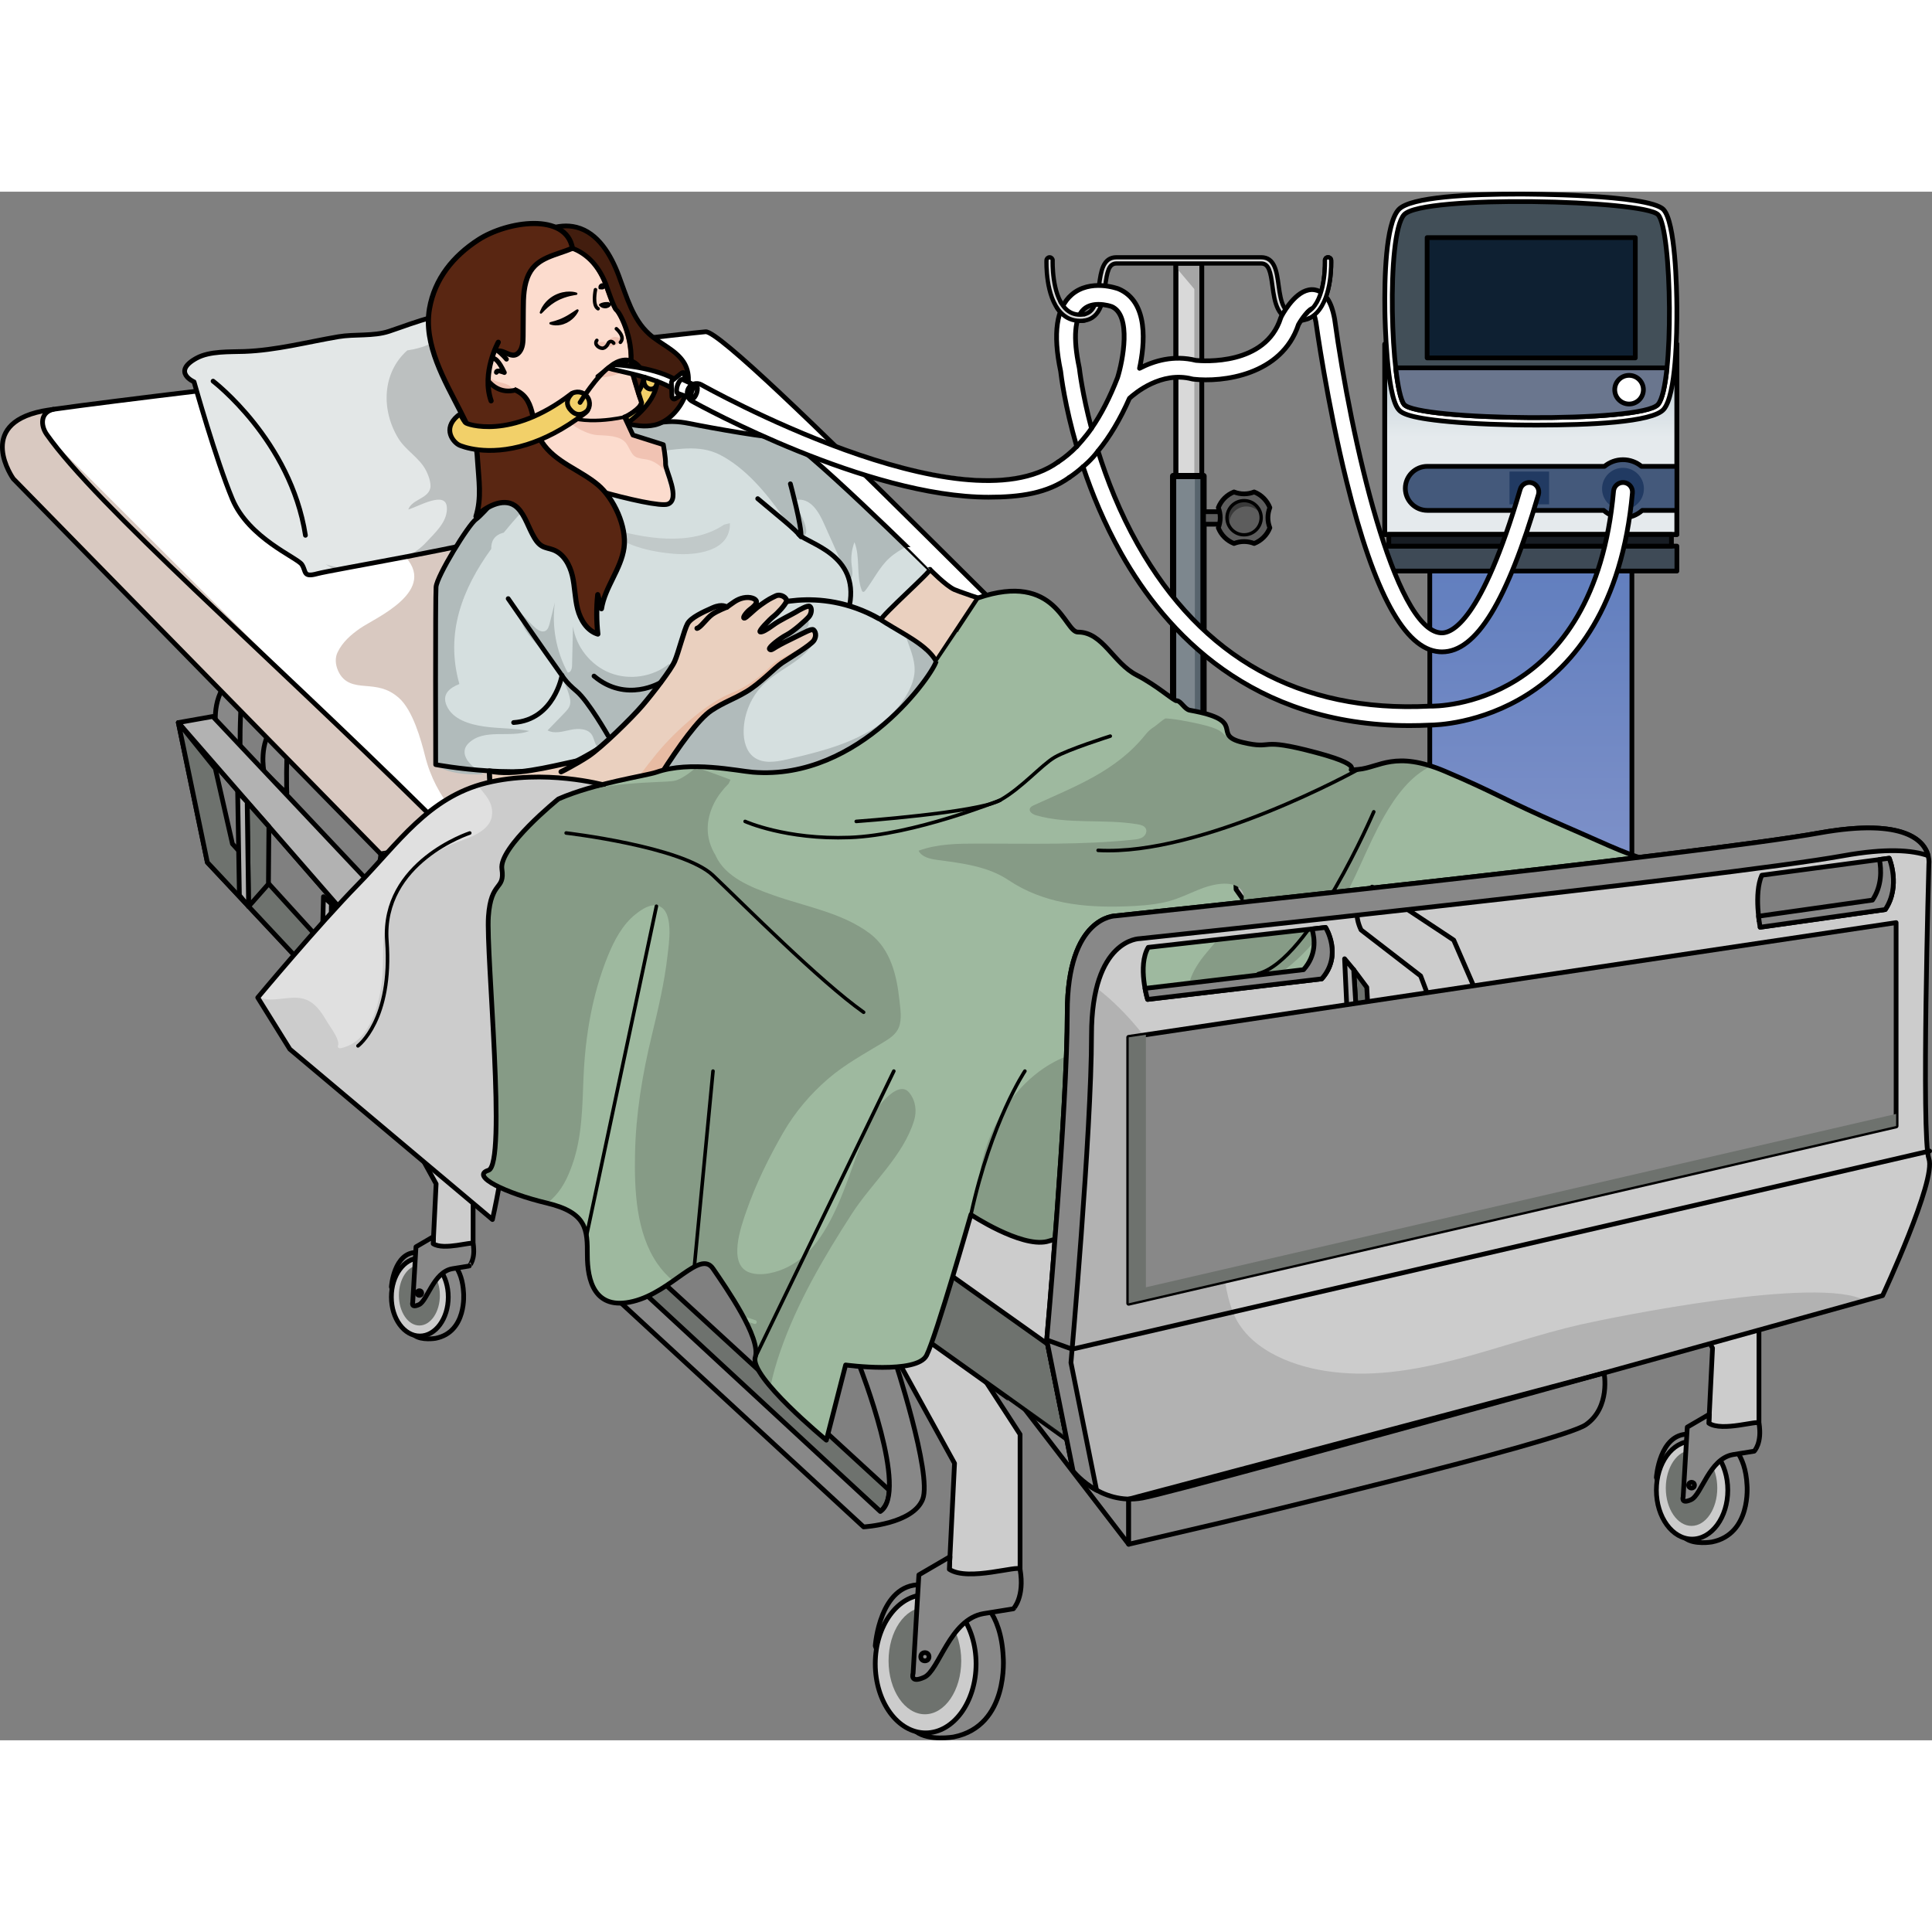 <?xml version="1.0" encoding="utf-8"?>
<!-- Created by: Science Figures, www.sciencefigures.org, Generator: Science Figures Editor -->
<!DOCTYPE svg PUBLIC "-//W3C//DTD SVG 1.1//EN" "http://www.w3.org/Graphics/SVG/1.1/DTD/svg11.dtd">
<svg version="1.1" xmlns="http://www.w3.org/2000/svg" xmlns:xlink="http://www.w3.org/1999/xlink" 
	 width="800px" height="800px" viewBox="0 0 407.865 326.924" enable-background="new 0 0 407.865 326.924"
	 xml:space="preserve">
<rect x="0" y="0" width="407.865" height="326.924" fill="#808080" stroke="none"/>
<g id="Layer_3">
</g>
<g id="Layer_2">
</g>
<g id="Layer_4">
	<g>
		<g>
			<defs>
				<rect id="SVGID_1_" x="301.842" y="80.066" width="42.669" height="93.162"/>
			</defs>
			<clipPath id="SVGID_2_">
				<use xlink:href="#SVGID_1_"  overflow="visible"/>
			</clipPath>
			
				<linearGradient id="SVGID_3_" gradientUnits="userSpaceOnUse" x1="2941.193" y1="216.085" x2="2942.193" y2="216.085" gradientTransform="matrix(0 -75.155 -75.155 0 16562.953 221188.047)">
				<stop  offset="0" style="stop-color:#7E91C9"/>
				<stop  offset="1" style="stop-color:#5C7BBC"/>
			</linearGradient>
			<rect x="301.842" y="80.066" clip-path="url(#SVGID_2_)" fill="url(#SVGID_3_)" width="42.669" height="93.162"/>
		</g>
		
			<rect x="301.842" y="80.066" fill="none" stroke="#000000" stroke-linecap="round" stroke-linejoin="round" stroke-miterlimit="10" width="42.669" height="93.162"/>
		<g>
			<defs>
				<rect id="SVGID_4_" x="292.343" y="32.191" width="61.666" height="40.176"/>
			</defs>
			<clipPath id="SVGID_5_">
				<use xlink:href="#SVGID_4_"  overflow="visible"/>
			</clipPath>
			
				<linearGradient id="SVGID_6_" gradientUnits="userSpaceOnUse" x1="2939.84" y1="242.269" x2="2940.84" y2="242.269" gradientTransform="matrix(0 -44.763 -44.763 0 11167.673 131673)">
				<stop  offset="0" style="stop-color:#E5EAED"/>
				<stop  offset="0.564" style="stop-color:#E5EAED"/>
				<stop  offset="1" style="stop-color:#B2C4CE"/>
			</linearGradient>
			<rect x="292.343" y="32.191" clip-path="url(#SVGID_5_)" fill="url(#SVGID_6_)" width="61.666" height="40.176"/>
		</g>
		
			<rect x="292.343" y="32.191" fill="none" stroke="#000000" stroke-linecap="round" stroke-linejoin="round" stroke-miterlimit="10" width="61.666" height="40.176"/>
		
			<rect x="292.343" y="32.191" fill="none" stroke="#000000" stroke-linecap="round" stroke-linejoin="round" stroke-miterlimit="10" width="61.666" height="40.176"/>
		<path fill="#FFFFFF" d="M324.448,49.27c-6.78,0-13.365-0.26-18.538-0.731c-9.273-0.846-10.213-2.01-10.717-2.635
			c-2.488-3.087-2.803-18.894-2.831-20.687c-0.103-6.705,0.134-18.406,2.896-21.432C297.734,1.07,310.462,0.5,320.703,0.5
			c1.118,0,27.395,0.037,30.468,3.26c2.521,2.646,2.807,16.573,2.836,20.778c0.035,5.425-0.164,18.368-2.783,21.405
			C348.853,48.692,335.354,49.27,324.448,49.27"/>
		<path fill="none" stroke="#000000" stroke-linecap="round" stroke-linejoin="round" stroke-miterlimit="10" d="M324.448,49.27
			c-6.78,0-13.365-0.26-18.538-0.731c-9.273-0.846-10.213-2.01-10.717-2.635c-2.488-3.087-2.803-18.894-2.831-20.687
			c-0.103-6.705,0.134-18.406,2.896-21.432C297.734,1.07,310.462,0.5,320.703,0.5c1.118,0,27.395,0.037,30.468,3.26
			c2.521,2.646,2.807,16.573,2.836,20.778c0.035,5.425-0.164,18.368-2.783,21.405C348.853,48.692,335.354,49.27,324.448,49.27z"/>
		<path fill="#424F58" d="M350.028,44.912c-3.439,3.99-50.856,3.408-53.604,0c-2.749-3.408-3.871-35.82,0-40.063
			c3.87-4.241,50.646-3.104,53.604,0S353.468,40.922,350.028,44.912"/>
		<path fill="none" stroke="#000000" stroke-linecap="round" stroke-linejoin="round" stroke-miterlimit="10" d="M350.028,44.912
			c-3.439,3.99-50.856,3.408-53.604,0c-2.749-3.408-3.871-35.82,0-40.063c3.87-4.241,50.646-3.104,53.604,0
			S353.468,40.922,350.028,44.912z"/>
		<g opacity="0.85">
			<g>
				<defs>
					<rect id="SVGID_7_" x="301.28" y="9.691" width="43.947" height="25.395"/>
				</defs>
				<clipPath id="SVGID_8_">
					<use xlink:href="#SVGID_7_"  overflow="visible"/>
				</clipPath>
				<rect x="301.281" y="9.691" clip-path="url(#SVGID_8_)" fill="#05182C" width="43.947" height="25.395"/>
			</g>
		</g>
		
			<rect x="301.281" y="9.691" fill="none" stroke="#000000" stroke-linecap="round" stroke-linejoin="round" stroke-miterlimit="10" width="43.947" height="25.395"/>
		<path fill="#6A768E" d="M294.648,37.191c0.437,3.895,1.049,6.82,1.774,7.721c2.748,3.408,50.165,3.989,53.605,0
			c0.876-1.017,1.498-3.916,1.89-7.721H294.648z"/>
		<path fill="none" stroke="#000000" stroke-linecap="round" stroke-linejoin="round" stroke-miterlimit="10" d="M294.648,37.191
			c0.437,3.895,1.049,6.82,1.774,7.721c2.748,3.408,50.165,3.989,53.605,0c0.876-1.017,1.498-3.916,1.89-7.721H294.648z"/>
		<path fill="#FFFFFF" d="M346.938,41.797c0,1.672-1.354,3.026-3.026,3.026c-1.671,0-3.027-1.354-3.027-3.026
			c0-1.671,1.355-3.025,3.027-3.025C345.584,38.771,346.938,40.126,346.938,41.797"/>
		
			<circle fill="none" stroke="#000000" stroke-linecap="round" stroke-linejoin="round" stroke-miterlimit="10" cx="343.912" cy="41.797" r="3.026"/>
		<rect x="292.343" y="74.823" fill="#3E4A56" width="61.666" height="5.263"/>
		
			<rect x="292.343" y="74.823" fill="none" stroke="#000000" stroke-linecap="round" stroke-linejoin="round" stroke-miterlimit="10" width="61.666" height="5.263"/>
		<path fill="#44597B" d="M354.009,57.98h-7.478c-1.06-0.875-2.418-1.403-3.902-1.403c-1.482,0-2.844,0.528-3.903,1.403h-37.401
			c-2.567,0-4.649,2.082-4.649,4.65c0,2.567,2.082,4.648,4.649,4.648h37.232c1.084,0.966,2.509,1.557,4.072,1.557
			c1.565,0,2.988-0.591,4.071-1.557h7.309V57.98z"/>
		<path fill="none" stroke="#000000" stroke-linecap="round" stroke-linejoin="round" stroke-miterlimit="10" d="M354.009,57.98
			h-7.478c-1.06-0.875-2.418-1.403-3.902-1.403c-1.482,0-2.844,0.528-3.903,1.403h-37.401c-2.567,0-4.649,2.082-4.649,4.65
			c0,2.567,2.082,4.648,4.649,4.648h37.232c1.084,0.966,2.509,1.557,4.072,1.557c1.565,0,2.988-0.591,4.071-1.557h7.309V57.98z"/>
		<rect x="318.675" y="59.082" fill="#213A62" width="8.356" height="6.916"/>
		<path fill="#213A62" d="M347.046,62.707c0,2.439-1.978,4.417-4.417,4.417c-2.438,0-4.417-1.978-4.417-4.417
			s1.979-4.417,4.417-4.417C345.069,58.29,347.046,60.268,347.046,62.707"/>
		<rect x="293.194" y="72.367" fill="#181D24" width="59.665" height="2.456"/>
		
			<rect x="293.194" y="72.367" fill="none" stroke="#000000" stroke-linecap="round" stroke-linejoin="round" stroke-miterlimit="10" width="59.665" height="2.456"/>
		<path fill="#7D878E" d="M234.916,232.885v-3.563h1.777v2.441c0,0,0.027,1.805-0.295,2.635c-0.305,0.785-1.238,3.182-1.238,3.182
			s-0.512,1.326-0.909,0.305c-0.396-1.023,0.032-2,0.206-2.449C234.943,234.188,234.916,232.885,234.916,232.885"/>
		
			<path fill="none" stroke="#050000" stroke-width="1.309" stroke-linecap="round" stroke-linejoin="round" stroke-miterlimit="10" d="
			M234.916,232.885v-3.563h1.777v2.441c0,0,0.027,1.805-0.295,2.635c-0.305,0.785-1.238,3.182-1.238,3.182s-0.512,1.326-0.909,0.305
			c-0.396-1.023,0.032-2,0.206-2.449C234.943,234.188,234.916,232.885,234.916,232.885z"/>
		<path d="M236.804,236.771c0,2.447-1.353,4.432-3.022,4.432c-1.672,0-3.024-1.984-3.024-4.432s1.353-4.432,3.024-4.432
			C235.451,232.34,236.804,234.324,236.804,236.771"/>
		
			<ellipse fill="none" stroke="#050000" stroke-width="1.309" stroke-linecap="round" stroke-linejoin="round" stroke-miterlimit="10" cx="233.781" cy="236.771" rx="3.023" ry="4.432"/>
		<path fill="#FFFFFF" d="M233.814,236.771c0,1.645-0.576,2.977-1.287,2.977c-0.709,0-1.284-1.332-1.284-2.977
			c0-1.643,0.575-2.977,1.284-2.977C233.238,233.795,233.814,235.129,233.814,236.771"/>
		<path fill="#FFFFFF" d="M232.31,232.885v-3.563h1.777v2.441c0,0,0.028,1.805-0.295,2.635c-0.304,0.785-1.236,3.182-1.236,3.182
			s-0.512,1.326-0.91,0.305c-0.396-1.023,0.031-2,0.205-2.449C232.337,234.188,232.31,232.885,232.31,232.885"/>
		
			<path fill="none" stroke="#000000" stroke-width="0.982" stroke-linecap="round" stroke-linejoin="round" stroke-miterlimit="10" d="
			M232.31,232.885v-3.563h1.777v2.441c0,0,0.028,1.805-0.295,2.635c-0.304,0.785-1.236,3.182-1.236,3.182s-0.512,1.326-0.91,0.305
			c-0.396-1.023,0.031-2,0.205-2.449C232.337,234.188,232.31,232.885,232.31,232.885z"/>
		
			<path fill="none" stroke="#050000" stroke-width="1.309" stroke-linecap="round" stroke-linejoin="round" stroke-miterlimit="10" d="
			M232.31,232.885v-3.563h1.777v2.441c0,0,0.028,1.805-0.295,2.635c-0.304,0.785-1.236,3.182-1.236,3.182s-0.512,1.326-0.91,0.305
			c-0.396-1.023,0.031-2,0.205-2.449C232.337,234.188,232.31,232.885,232.31,232.885z"/>
		<path fill="#7D878E" d="M296.285,232.885v-3.563h-1.774v2.441c0,0-0.03,1.805,0.293,2.635c0.304,0.785,1.237,3.182,1.237,3.182
			s0.511,1.326,0.908,0.305c0.398-1.023-0.031-2-0.207-2.449C296.258,234.188,296.285,232.885,296.285,232.885"/>
		
			<path fill="none" stroke="#050000" stroke-width="1.309" stroke-linecap="round" stroke-linejoin="round" stroke-miterlimit="10" d="
			M296.285,232.885v-3.563h-1.774v2.441c0,0-0.03,1.805,0.293,2.635c0.304,0.785,1.237,3.182,1.237,3.182s0.511,1.326,0.908,0.305
			c0.398-1.023-0.031-2-0.207-2.449C296.258,234.188,296.285,232.885,296.285,232.885z"/>
		<path d="M294.394,236.771c0,2.447,1.355,4.432,3.025,4.432c1.67,0,3.024-1.984,3.024-4.432s-1.354-4.432-3.024-4.432
			C295.75,232.34,294.394,234.324,294.394,236.771"/>
		
			<ellipse fill="none" stroke="#050000" stroke-width="1.309" stroke-linecap="round" stroke-linejoin="round" stroke-miterlimit="10" cx="297.418" cy="236.771" rx="3.024" ry="4.432"/>
		<path fill="#FFFFFF" d="M297.386,236.771c0,1.645,0.576,2.977,1.287,2.977s1.287-1.332,1.287-2.977
			c0-1.643-0.576-2.977-1.287-2.977S297.386,235.129,297.386,236.771"/>
		<path fill="#FFFFFF" d="M298.888,232.885v-3.563h-1.774v2.441c0,0-0.029,1.805,0.295,2.635c0.304,0.785,1.235,3.182,1.235,3.182
			s0.513,1.326,0.908,0.305c0.398-1.023-0.031-2-0.205-2.449C298.864,234.188,298.888,232.885,298.888,232.885"/>
		
			<path fill="none" stroke="#000000" stroke-width="0.982" stroke-linecap="round" stroke-linejoin="round" stroke-miterlimit="10" d="
			M298.888,232.885v-3.563h-1.774v2.441c0,0-0.029,1.805,0.295,2.635c0.304,0.785,1.235,3.182,1.235,3.182s0.513,1.326,0.908,0.305
			c0.398-1.023-0.031-2-0.205-2.449C298.864,234.188,298.888,232.885,298.888,232.885z"/>
		
			<path fill="none" stroke="#050000" stroke-width="1.309" stroke-linecap="round" stroke-linejoin="round" stroke-miterlimit="10" d="
			M298.888,232.885v-3.563h-1.774v2.441c0,0-0.029,1.805,0.295,2.635c0.304,0.785,1.235,3.182,1.235,3.182s0.513,1.326,0.908,0.305
			c0.398-1.023-0.031-2-0.205-2.449C298.864,234.188,298.888,232.885,298.888,232.885z"/>
		<rect x="248.239" y="15.112" fill="#D9D9D9" width="5.463" height="44.914"/>
		
			<rect x="248.239" y="15.112" fill="none" stroke="#000000" stroke-linecap="round" stroke-linejoin="round" stroke-miterlimit="10" width="5.463" height="44.914"/>
		<polygon fill="#A6A6A6" points="248.239,15.942 252.135,20.556 252.135,60.026 254.077,60.026 253.702,15.151 248.239,15.151 		
			"/>
		
			<rect x="248.239" y="15.112" fill="none" stroke="#000000" stroke-linecap="round" stroke-linejoin="round" stroke-miterlimit="10" width="5.463" height="44.914"/>
		<rect x="247.18" y="60.224" fill="#7D878E" width="6.42" height="197.91"/>
		<rect x="252.249" y="60.026" fill="#57646D" width="1.828" height="197.91"/>
		
			<rect x="247.657" y="60.026" fill="none" stroke="#000000" stroke-width="1.309" stroke-linecap="round" stroke-linejoin="round" stroke-miterlimit="10" width="6.42" height="197.91"/>
		<rect x="254.078" y="67.551" fill="#5D5D5D" width="4.275" height="2.644"/>
		
			<rect x="254.078" y="67.551" fill="none" stroke="#000000" stroke-linecap="round" stroke-linejoin="round" stroke-miterlimit="10" width="4.275" height="2.644"/>
		<path fill="#5D5D5D" d="M264.769,63.386c-0.662,0.261-1.379,0.408-2.131,0.408c-0.754,0-1.471-0.147-2.131-0.408
			c-1.513,0.594-2.715,1.796-3.308,3.309c0.261,0.66,0.407,1.378,0.407,2.131c0,0.754-0.146,1.471-0.407,2.131
			c0.593,1.512,1.797,2.715,3.308,3.307c0.662-0.26,1.379-0.405,2.131-0.405s1.471,0.146,2.131,0.405
			c1.512-0.594,2.715-1.795,3.308-3.307c-0.259-0.66-0.407-1.379-0.407-2.131c0-0.753,0.148-1.471,0.407-2.131
			C267.481,65.182,266.28,63.979,264.769,63.386"/>
		<path fill="none" stroke="#000000" stroke-linecap="round" stroke-linejoin="round" stroke-miterlimit="10" d="M264.769,63.386
			c-0.662,0.261-1.379,0.408-2.131,0.408c-0.754,0-1.471-0.147-2.131-0.408c-1.513,0.594-2.715,1.796-3.308,3.309
			c0.261,0.66,0.407,1.378,0.407,2.131c0,0.754-0.146,1.471-0.407,2.131c0.593,1.512,1.797,2.715,3.308,3.307
			c0.662-0.26,1.379-0.405,2.131-0.405s1.471,0.146,2.131,0.405c1.512-0.594,2.715-1.795,3.308-3.307
			c-0.259-0.66-0.407-1.379-0.407-2.131c0-0.753,0.148-1.471,0.407-2.131C267.481,65.182,266.28,63.979,264.769,63.386z"/>
		<path fill="#5D5D5D" d="M266.247,68.825c0,1.992-1.617,3.607-3.608,3.607c-1.995,0-3.61-1.615-3.61-3.607
			c0-1.994,1.615-3.609,3.61-3.609C264.63,65.216,266.247,66.831,266.247,68.825"/>
		<path fill="#3A3A3A" d="M259.536,70.052c0-1.992,1.615-3.607,3.609-3.607c1.268,0,2.383,0.656,3.025,1.648
			c-0.338-1.643-1.793-2.877-3.532-2.877c-1.995,0-3.61,1.615-3.61,3.609c0,0.725,0.215,1.396,0.582,1.961
			C259.562,70.55,259.536,70.304,259.536,70.052"/>
		
			<circle fill="none" stroke="#000000" stroke-width="0.7" stroke-linecap="round" stroke-linejoin="round" stroke-miterlimit="10" cx="262.638" cy="68.825" r="3.609"/>
		<path fill="#D9D9D9" d="M281.019,14.473c-0.014-0.36-0.324-0.644-0.68-0.627c-0.359,0.013-0.64,0.315-0.627,0.677
			c0.004,0.071,0.234,7.103-2.668,10.116c-0.857,0.89-1.88,1.323-3.125,1.323c-2.936,0-3.488-2.457-3.994-6.204
			c-0.392-2.907-0.799-5.913-3.695-5.913h-12.03h-6.455h-12.032c-2.898,0-3.302,3.006-3.695,5.913
			c-0.508,3.747-1.057,6.204-3.994,6.204c-1.246,0-2.268-0.434-3.125-1.323c-2.901-3.014-2.672-10.045-2.668-10.116
			c0.015-0.361-0.268-0.664-0.629-0.677c-0.353-0.017-0.664,0.267-0.678,0.627c-0.011,0.312-0.256,7.655,3.032,11.071
			c1.101,1.145,2.47,1.725,4.067,1.725c4.299,0,4.851-4.066,5.289-7.336c0.4-2.964,0.73-4.781,2.4-4.781h12.032h6.455h12.03
			c1.67,0,2,1.817,2.4,4.781c0.439,3.27,0.991,7.336,5.289,7.336c1.598,0,2.967-0.58,4.066-1.725
			C281.274,22.128,281.03,14.784,281.019,14.473"/>
		
			<path fill="none" stroke="#000000" stroke-width="0.897" stroke-linecap="round" stroke-linejoin="round" stroke-miterlimit="10" d="
			M281.019,14.473c-0.014-0.36-0.324-0.644-0.68-0.627c-0.359,0.013-0.64,0.315-0.627,0.677c0.004,0.071,0.234,7.103-2.668,10.116
			c-0.857,0.89-1.88,1.323-3.125,1.323c-2.936,0-3.488-2.457-3.994-6.204c-0.392-2.907-0.799-5.913-3.695-5.913h-12.03h-6.455
			h-12.032c-2.898,0-3.302,3.006-3.695,5.913c-0.508,3.747-1.057,6.204-3.994,6.204c-1.246,0-2.268-0.434-3.125-1.323
			c-2.901-3.014-2.672-10.045-2.668-10.116c0.015-0.361-0.268-0.664-0.629-0.677c-0.353-0.017-0.664,0.267-0.678,0.627
			c-0.011,0.312-0.256,7.655,3.032,11.071c1.101,1.145,2.47,1.725,4.067,1.725c4.299,0,4.851-4.066,5.289-7.336
			c0.4-2.964,0.73-4.781,2.4-4.781h12.032h6.455h12.03c1.67,0,2,1.817,2.4,4.781c0.439,3.27,0.991,7.336,5.289,7.336
			c1.598,0,2.967-0.58,4.066-1.725C281.274,22.128,281.03,14.784,281.019,14.473z"/>
		<rect x="259.333" y="228.035" fill="#D9D9D9" width="12.322" height="3.453"/>
		
			<rect x="259.333" y="228.035" fill="none" stroke="#000000" stroke-width="1.075" stroke-linecap="round" stroke-linejoin="round" stroke-miterlimit="10" width="12.322" height="3.453"/>
		<path fill="#D9D9D9" d="M285.785,231.488h-20.049h-0.342h-20.048c-4.729,0-6.796-4.334-13.989-4.334v2.166
			c7.192,0,9.26,4.336,13.989,4.336h20.048h0.342h20.049c4.729,0,6.799-4.336,13.988-4.336v-2.166
			C292.583,227.154,290.514,231.488,285.785,231.488"/>
		
			<path fill="none" stroke="#000000" stroke-width="0.897" stroke-linecap="round" stroke-linejoin="round" stroke-miterlimit="10" d="
			M285.785,231.488h-20.049h-0.342h-20.048c-4.729,0-6.796-4.334-13.989-4.334v2.166c7.192,0,9.26,4.336,13.989,4.336h20.048h0.342
			h20.049c4.729,0,6.799-4.336,13.988-4.336v-2.166C292.583,227.154,290.514,231.488,285.785,231.488z"/>
		<rect x="261.703" y="229.631" fill="#838383" width="7.58" height="4.025"/>
		
			<rect x="261.703" y="229.631" fill="none" stroke="#000000" stroke-width="0.897" stroke-linecap="round" stroke-linejoin="round" stroke-miterlimit="10" width="7.58" height="4.025"/>
		<path fill="#7D878E" d="M264.787,232.885v-3.563h-1.775v2.441c0,0-0.03,1.805,0.295,2.635c0.304,0.785,1.235,3.182,1.235,3.182
			s0.511,1.326,0.908,0.305c0.398-1.023-0.032-2-0.206-2.449C264.76,234.188,264.787,232.885,264.787,232.885"/>
		
			<path fill="none" stroke="#050000" stroke-width="1.309" stroke-linecap="round" stroke-linejoin="round" stroke-miterlimit="10" d="
			M264.787,232.885v-3.563h-1.775v2.441c0,0-0.03,1.805,0.295,2.635c0.304,0.785,1.235,3.182,1.235,3.182s0.511,1.326,0.908,0.305
			c0.398-1.023-0.032-2-0.206-2.449C264.76,234.188,264.787,232.885,264.787,232.885z"/>
		<path d="M262.898,236.771c0,2.447,1.354,4.432,3.023,4.432c1.67,0,3.025-1.984,3.025-4.432s-1.355-4.432-3.025-4.432
			C264.252,232.34,262.898,234.324,262.898,236.771"/>
		
			<ellipse fill="none" stroke="#050000" stroke-width="1.309" stroke-linecap="round" stroke-linejoin="round" stroke-miterlimit="10" cx="265.922" cy="236.771" rx="3.024" ry="4.432"/>
		<path fill="#FFFFFF" d="M265.89,236.771c0,1.645,0.574,2.977,1.285,2.977s1.287-1.332,1.287-2.977
			c0-1.643-0.576-2.977-1.287-2.977S265.89,235.129,265.89,236.771"/>
		<path fill="#FFFFFF" d="M267.392,232.885v-3.563h-1.776v2.441c0,0-0.028,1.805,0.295,2.635c0.304,0.785,1.235,3.182,1.235,3.182
			s0.513,1.326,0.908,0.305c0.399-1.023-0.029-2-0.203-2.449C267.366,234.188,267.392,232.885,267.392,232.885"/>
		
			<path fill="none" stroke="#000000" stroke-width="0.982" stroke-linecap="round" stroke-linejoin="round" stroke-miterlimit="10" d="
			M267.392,232.885v-3.563h-1.776v2.441c0,0-0.028,1.805,0.295,2.635c0.304,0.785,1.235,3.182,1.235,3.182s0.513,1.326,0.908,0.305
			c0.399-1.023-0.029-2-0.203-2.449C267.366,234.188,267.392,232.885,267.392,232.885z"/>
		
			<path fill="none" stroke="#050000" stroke-width="1.309" stroke-linecap="round" stroke-linejoin="round" stroke-miterlimit="10" d="
			M267.392,232.885v-3.563h-1.776v2.441c0,0-0.028,1.805,0.295,2.635c0.304,0.785,1.235,3.182,1.235,3.182s0.513,1.326,0.908,0.305
			c0.399-1.023-0.029-2-0.203-2.449C267.366,234.188,267.392,232.885,267.392,232.885z"/>
		<rect x="261.703" y="228.08" fill="#D9D9D9" width="7.58" height="1.551"/>
		
			<rect x="261.703" y="228.08" fill="none" stroke="#000000" stroke-width="0.897" stroke-linecap="round" stroke-linejoin="round" stroke-miterlimit="10" width="7.58" height="1.551"/>
		<g>
			<g>
				<path fill="#888888" d="M67.628,109.149c0,0-6.597,4.357-6.904,7.272c-0.306,2.913-0.247,9.983-0.156,10.456
					c0.091,0.475-4.852-4.527-4.852-4.527s-1.208-5.935,2.208-9.774c3.415-3.837,6.882-6.534,6.882-6.534L67.628,109.149z"/>
				<path fill="none" stroke="#000000" stroke-linecap="round" stroke-linejoin="round" stroke-miterlimit="10" d="M67.628,109.149
					c0,0-6.597,4.357-6.904,7.272c-0.306,2.913-0.247,9.983-0.156,10.456c0.091,0.475-4.852-4.527-4.852-4.527
					s-1.208-5.935,2.208-9.774c3.415-3.837,6.882-6.534,6.882-6.534L67.628,109.149z"/>
				<path fill="#888888" d="M58.406,99.486c0,0-7.035,4.746-7.394,7.79c-0.358,3.043-0.38,10.396-0.288,10.883
					c0.089,0.494-5.08-4.556-5.08-4.556s-1.208-6.136,2.451-10.237c3.659-4.103,7.362-7.023,7.362-7.023L58.406,99.486z"/>
				<path fill="none" stroke="#000000" stroke-linecap="round" stroke-linejoin="round" stroke-miterlimit="10" d="M58.406,99.486
					c0,0-7.035,4.746-7.394,7.79c-0.358,3.043-0.38,10.396-0.288,10.883c0.089,0.494-5.08-4.556-5.08-4.556
					s-1.208-6.136,2.451-10.237c3.659-4.103,7.362-7.023,7.362-7.023L58.406,99.486z"/>
				<polygon fill="none" stroke="#000000" stroke-linecap="round" stroke-linejoin="round" stroke-miterlimit="10" points="
					104.308,205.924 97.659,180.968 37.65,112.074 43.775,141.586 				"/>
				<polygon fill="#B2B2B2" points="37.65,112.074 44.919,110.783 103.766,173.205 111.202,200.826 105.146,208.073 97.659,180.97 
									"/>
				<polygon fill="none" stroke="#000000" stroke-linecap="round" stroke-linejoin="round" stroke-miterlimit="10" points="
					37.65,112.074 44.919,110.783 103.766,173.205 111.202,200.826 105.146,208.073 97.659,180.97 				"/>
				<polygon fill="#6E726E" points="45.453,121.769 49.07,137.674 101.653,195.427 104.811,206.854 43.776,141.586 37.65,112.074 
									"/>
				<polygon fill="none" stroke="#000000" stroke-linecap="round" stroke-linejoin="round" stroke-miterlimit="10" points="
					45.453,121.769 49.07,137.674 101.653,195.427 104.811,206.854 43.776,141.586 37.65,112.074 				"/>
				<polygon fill="#6E726E" points="56.767,134.186 56.669,146.156 52.484,150.896 52.19,128.862 				"/>
				<polygon fill="none" stroke="#000000" stroke-linecap="round" stroke-linejoin="round" stroke-miterlimit="10" points="
					56.768,134.032 56.669,146.156 52.484,150.896 52.19,128.862 				"/>
				<polyline fill="#B2B2B2" points="52.19,128.862 50.17,126.666 50.538,148.526 52.484,150.897 52.188,129.198 				"/>
				<polyline fill="none" stroke="#000000" stroke-linecap="round" stroke-linejoin="round" stroke-miterlimit="10" points="
					52.19,128.862 50.17,126.666 50.538,148.526 52.484,150.897 52.188,129.198 				"/>
				<polygon fill="#6E726E" points="72.326,152.968 72.109,165.579 69.721,169.263 69.953,150.349 				"/>
				<polygon fill="none" stroke="#000000" stroke-linecap="round" stroke-linejoin="round" stroke-miterlimit="10" points="
					72.326,152.968 72.109,165.579 69.721,169.263 69.953,150.349 				"/>
				<polyline fill="#B2B2B2" points="69.953,150.349 68.287,148.828 67.821,166.936 69.72,169.264 69.95,150.675 				"/>
				<polyline fill="none" stroke="#000000" stroke-linecap="round" stroke-linejoin="round" stroke-miterlimit="10" points="
					69.953,150.349 68.287,148.828 67.821,166.936 69.72,169.264 69.95,150.675 				"/>
				<polygon fill="#6E726E" points="92.276,175.102 92.146,187.595 89.826,191.204 89.934,172.461 				"/>
				<polygon fill="none" stroke="#000000" stroke-linecap="round" stroke-linejoin="round" stroke-miterlimit="10" points="
					92.276,175.102 92.146,187.595 89.826,191.204 89.934,172.461 				"/>
				<polyline fill="#B2B2B2" points="89.933,172.461 88.287,170.929 87.943,188.869 89.826,191.204 89.93,172.788 				"/>
				<polyline fill="none" stroke="#000000" stroke-linecap="round" stroke-linejoin="round" stroke-miterlimit="10" points="
					89.933,172.461 88.287,170.929 87.943,188.869 89.826,191.204 89.93,172.788 				"/>
			</g>
			<path fill="#D9C9C1" d="M238.251,113.693c-0.035,0.012-0.08-0.005-0.119-0.007C238.266,113.672,238.311,113.674,238.251,113.693"
				/>
			<path fill="#E8E3DA" d="M223.05,115.94c0.379-6.716,2.488-11.597,5.916-17.073c3.842,7.799,7.877,14.762,9.166,14.819
				c-0.938,0.095-6.529,0.979-15.086,2.371C223.048,116.019,223.046,115.979,223.05,115.94"/>
			<polygon fill="#888888" points="238.277,285.535 199.162,234.672 202.164,225.566 238.277,276.004 			"/>
			<polygon fill="none" stroke="#000000" stroke-linecap="round" stroke-linejoin="round" stroke-miterlimit="10" points="
				238.277,285.535 199.162,234.672 202.164,225.566 238.277,276.004 			"/>
			<path fill="#6E726E" d="M187.722,274.121l-49.146-45.146l-5.833,2.238l53.103,47.404
				C185.846,278.617,187.767,277.195,187.722,274.121"/>
			<path fill="none" stroke="#000000" stroke-linecap="round" stroke-linejoin="round" stroke-miterlimit="10" d="M187.722,274.121
				l-49.146-45.146l-5.833,2.238l53.103,47.404C185.846,278.617,187.767,277.195,187.722,274.121z"/>
			<g>
				<path fill="#888888" d="M184.777,306.998c0,0,0.885-13.115,9.613-12.918c0,0,16.48-3.256,17.397,15.207
					c0,0,1.323,14.598-10.478,16.939c0,0-5.237,0.895-7.908-1.127C190.728,323.072,184.777,306.998,184.777,306.998"/>
				<path fill="none" stroke="#000000" stroke-linecap="round" stroke-linejoin="round" stroke-miterlimit="10" d="M184.777,306.998
					c0,0,0.885-13.115,9.613-12.918c0,0,16.48-3.256,17.397,15.207c0,0,1.323,14.598-10.478,16.939c0,0-5.237,0.895-7.908-1.127
					C190.728,323.072,184.777,306.998,184.777,306.998z"/>
				<path fill="#CCCCCC" d="M184.777,310.779c0,8.055,4.766,14.582,10.642,14.582c5.877,0,10.641-6.527,10.641-14.582
					s-4.763-14.584-10.641-14.584C189.542,296.195,184.777,302.725,184.777,310.779"/>
				
					<ellipse fill="none" stroke="#000000" stroke-linecap="round" stroke-linejoin="round" stroke-miterlimit="10" cx="195.418" cy="310.779" rx="10.641" ry="14.582"/>
				<path fill="#6E726E" d="M187.585,310.152c0,6.23,3.436,11.277,7.67,11.277c4.237,0,7.672-5.047,7.672-11.277
					c0-6.229-3.435-11.275-7.672-11.275C191.021,298.877,187.585,303.924,187.585,310.152"/>
				<path fill="#CCCCCC" d="M190.24,247.996l11.271,20.447l-1.22,24.824c0,0,9.97,4.475,15.056,0V262.34
					c0,0-16.56-25.695-16.724-25.184C198.46,237.668,189.955,238.129,190.24,247.996"/>
				<path fill="none" stroke="#000000" stroke-linecap="round" stroke-linejoin="round" stroke-miterlimit="10" d="M190.24,247.996
					l11.271,20.447l-1.22,24.824c0,0,9.97,4.475,15.056,0V262.34c0,0-16.56-25.695-16.724-25.184
					C198.46,237.668,189.955,238.129,190.24,247.996z"/>
				<path fill="#888888" d="M215.347,290.824c-0.174-1.002-10.951,2.646-14.935,0l0.128-2.652L193.984,292l-1.22,20.797
					c0,0-0.772,2.238,2.361,0.814c3.133-1.424,5.368-12.207,12.49-13.428l6.308-1.018
					C213.923,299.166,216.365,296.725,215.347,290.824"/>
				<path fill="none" stroke="#000000" stroke-linecap="round" stroke-linejoin="round" stroke-miterlimit="10" d="M215.347,290.824
					c-0.174-1.002-10.951,2.646-14.935,0l0.128-2.652L193.984,292l-1.22,20.797c0,0-0.772,2.238,2.361,0.814
					c3.133-1.424,5.368-12.207,12.49-13.428l6.308-1.018C213.923,299.166,216.365,296.725,215.347,290.824z"/>
				
					<circle fill="none" stroke="#000000" stroke-linecap="round" stroke-linejoin="round" stroke-miterlimit="10" cx="195.256" cy="309.287" r="0.865"/>
			</g>
			<path fill="#888888" d="M82.622,231.215c0,0,0.5-7.402,5.426-7.291c0,0,9.301-1.838,9.819,8.582c0,0,0.746,8.238-5.915,9.559
				c0,0-2.955,0.506-4.463-0.637S82.622,231.215,82.622,231.215"/>
			<path fill="none" stroke="#000000" stroke-linecap="round" stroke-linejoin="round" stroke-miterlimit="10" d="M82.622,231.215
				c0,0,0.5-7.402,5.426-7.291c0,0,9.301-1.838,9.819,8.582c0,0,0.746,8.238-5.915,9.559c0,0-2.955,0.506-4.463-0.637
				S82.622,231.215,82.622,231.215z"/>
			<path fill="#CCCCCC" d="M82.622,233.348c0,4.545,2.69,8.23,6.006,8.23c3.317,0,6.006-3.686,6.006-8.23
				c0-4.547-2.689-8.23-6.006-8.23C85.313,225.117,82.622,228.801,82.622,233.348"/>
			
				<ellipse fill="none" stroke="#000000" stroke-linecap="round" stroke-linejoin="round" stroke-miterlimit="10" cx="88.628" cy="233.348" rx="6.006" ry="8.23"/>
			<path fill="#6E726E" d="M84.208,232.994c0,3.516,1.937,6.363,4.328,6.363c2.39,0,4.328-2.848,4.328-6.363
				s-1.938-6.363-4.328-6.363C86.146,226.631,84.208,229.479,84.208,232.994"/>
			<path fill="#CCCCCC" d="M85.707,197.916l6.361,11.539l-0.689,14.01c0,0,5.625,2.525,8.497,0v-17.453
				c0,0-9.345-14.502-9.437-14.213C90.345,192.088,85.544,192.348,85.707,197.916"/>
			<path fill="none" stroke="#000000" stroke-linecap="round" stroke-linejoin="round" stroke-miterlimit="10" d="M85.707,197.916
				l6.361,11.539l-0.689,14.01c0,0,5.625,2.525,8.497,0v-17.453c0,0-9.345-14.502-9.437-14.213
				C90.345,192.088,85.544,192.348,85.707,197.916z"/>
			<path fill="#888888" d="M99.875,222.086c-0.096-0.564-6.18,1.494-8.428,0l0.072-1.496l-3.701,2.16l-0.688,11.736
				c0,0-0.435,1.264,1.333,0.459c1.767-0.803,3.031-6.889,7.048-7.578l3.561-0.574C99.072,226.793,100.449,225.416,99.875,222.086"
				/>
			<path fill="none" stroke="#000000" stroke-linecap="round" stroke-linejoin="round" stroke-miterlimit="10" d="M99.875,222.086
				c-0.096-0.564-6.18,1.494-8.428,0l0.072-1.496l-3.701,2.16l-0.688,11.736c0,0-0.435,1.264,1.333,0.459
				c1.767-0.803,3.031-6.889,7.048-7.578l3.561-0.574C99.072,226.793,100.449,225.416,99.875,222.086z"/>
			
				<circle fill="none" stroke="#000000" stroke-linecap="round" stroke-linejoin="round" stroke-miterlimit="10" cx="88.537" cy="232.506" r="0.488"/>
			<g>
				<path fill="#FFFFFF" d="M238.251,113.693c-2.312,0.76-84.005-84.533-89.294-84.126C143.666,29.974,16.632,44.762,8.959,46.307
					c-14.291,2.877-6.151,14.297-6.151,14.297l77.526,79.176C80.334,139.779,240.611,112.918,238.251,113.693z"/>
				<path fill="#D9C9C1" d="M2.808,60.604c0,0-9.002-11.339,6.948-14.438c0.296-0.058-0.933,1.384-0.775,2.569
					s0.508,2.337,0.508,2.337l82.669,82.543c0,0,106.575-17.062,143.251-22.994c1.231,1.892,2.201,3.043,2.723,3.065
					c-5.284,0.532-157.797,26.093-157.797,26.093L2.808,60.604z"/>
				<path fill="none" stroke="#000000" stroke-linecap="round" stroke-linejoin="round" stroke-miterlimit="10" d="M11.253,45.938
					c-2.704,0.622-2.757,3.351-1.394,5.289c10.535,14.987,45.894,45.771,80.117,79.588"/>
				<path fill="none" stroke="#000000" stroke-linecap="round" stroke-linejoin="round" stroke-miterlimit="10" d="M238.251,113.693
					c-2.312,0.76-84.005-84.533-89.294-84.126C143.666,29.974,16.632,44.762,8.959,46.307c-14.291,2.877-6.151,14.297-6.151,14.297
					l77.526,79.176C80.334,139.779,240.611,112.918,238.251,113.693z"/>
				<path fill="#D9C9C1" d="M89.73,119.103c-0.814-3.249-2.564-9.675-5.558-12.272c-2.402-2.086-4.555-2.281-7.124-2.496
					c-2.1-0.176-4.445-0.441-5.667-3.182c-0.62-1.391-0.65-2.785-0.133-3.877c1.051-2.213,2.853-3.755,4.749-5.082
					c3.117-2.182,17.021-8.02,9.01-15.696c-2.577-2.47-5.691-3.3-8.414-5.353c-3.439-2.59,5.263-5.038,6.576-5.412
					c2.907-0.831,12.402-2.191,10.356-7.896c-1.385-3.86-4.941-5.895-7.503-8.946c-1.553-1.85-3.999-4.654-3.977-7.002
					c0.021-2.143,0.941-3.877,1.645-5.643c0.078-0.193,0.091-0.398,0.063-0.6c8.067,0.186,20.2-1.58,30.207-3.305
					c0.212,0.596,0.733,1.158,1.418,1.152c1.533-0.014,5.417-0.467,5.97,2.302c0.374,1.875,0.236,3.669,0.484,5.524
					c0.565,4.201,2.087,8.513,6.051,11.188c4.571,3.083,4.662,8.539,10.075,10.603c4.991,1.902,9.43,0.674,14.118,0.766
					c-0.063,0.048-0.125,0.098-0.177,0.144c-0.601,0.516-1.214,1.038-1.686,1.696c-0.844,1.182-1.762,2.984-1.021,4.926
					c1.604,4.203,4.666,5.774,8.254,6.001c2.166,0.138,5.552-0.026,7.416,2.528c1.229,1.687,1.368,3.639,1.464,5.393
					c0.153,2.77-0.004,6.574,2.253,9.242c3.035,3.588,6.41,3.375,9.769,3.293c0.314-0.008,0.828-0.042,1.423-0.059
					c1.333,1.971,2.8,4.075,4.312,6.178c-0.211,0.808-0.452,1.6-0.677,2.388c-1.508,5.298-0.944,10.809,0.458,16.462
					c-18.951,4.261-53.793,12.254-78.438,17.916C97.856,134.039,91.995,128.14,89.73,119.103"/>
			</g>
			<path fill="#E3E7E7" d="M121.332,16.155c-2.444,0.428-4.009,1.96-6.06,3.086c-2.376,1.305-5.505,1.922-8.084,2.747
				c-5.318,1.698-10.692,3.211-16.105,4.572c-3.137,0.786-5.937,1.912-8.955,2.912c-3.315,1.097-7.236,0.554-10.685,1.14
				c-6.606,1.125-13.136,2.869-19.862,3.116c-3.081,0.113-7.298-0.121-10.103,1.42c-5.293,2.909-0.515,4.999-0.515,4.999
				s4.615,16.459,8.088,24.748c3.477,8.29,13.696,12.342,14.671,13.807c0.971,1.468,0.176,2.785,3.258,1.945
				c3.082-0.838,33.734-5.922,42.506-8.929c8.771-3.006,29.43-10.968,30.906-15.651c1.477-4.682-0.255-3.795-1.161-5.18
				c-0.905-1.386-4.699-15.87-8.851-22.358C126.229,22.044,124.327,15.634,121.332,16.155"/>
			<g>
				<path fill="#BCC0C0" d="M140.309,54.782c-1.594-0.044-3.592-0.467-5.506-1.181c-4.14-0.004-8.736-1.223-12.137-2.294
					c-3.538-1.115-7.314-3.364-9.396-6.512c-1.123-0.135-2.219-0.356-3.214-0.691c-2.356-0.791-3.511-3.311-5.102-5.115
					c-2.188-2.481-4.423-4.398-7.225-6.161c-1.589-1-2.999-1.653-4.339-1.935c-1.024,0.483-2.051,0.972-3.109,1.448
					c-1.334,0.6-2.805,0.921-4.311,1.166c-5.292,4.717-5.545,12.542-1.886,18.554c1.512,2.483,4.36,4.06,5.75,6.603
					c0.55,1.005,1.283,2.894,0.986,3.998c-0.587,2.179-3.872,2.304-4.622,4.426c2.037-0.564,7.836-4.028,8.132-0.534
					c0.259,3.053-2.476,5.42-4.36,7.467c-1.234,1.342-2.7,2.312-4.291,3.056c9.262-1.77,19.353-3.831,23.807-5.357
					c8.771-3.006,29.43-10.968,30.906-15.651c0.156-0.493,0.269-0.912,0.357-1.291C140.603,54.779,140.457,54.786,140.309,54.782z"
					/>
				<path fill="#BCC0C0" d="M68.753,78.648c0.697,0.44,1.389,0.843,2.061,1.214c0.641-0.122,1.342-0.254,2.1-0.396
					C71.432,79.367,69.997,79.115,68.753,78.648z"/>
			</g>
			<path fill="none" stroke="#000000" stroke-linecap="round" stroke-linejoin="round" stroke-miterlimit="10" d="M121.332,16.155
				c-2.444,0.428-4.009,1.96-6.06,3.086c-2.376,1.305-5.505,1.922-8.084,2.747c-5.318,1.698-10.692,3.211-16.105,4.572
				c-3.137,0.786-5.937,1.912-8.955,2.912c-3.315,1.097-7.236,0.554-10.685,1.14c-6.606,1.125-13.136,2.869-19.862,3.116
				c-3.081,0.113-7.298-0.121-10.103,1.42c-5.293,2.909-0.515,4.999-0.515,4.999s4.615,16.459,8.088,24.748
				c3.477,8.29,13.696,12.342,14.671,13.807c0.971,1.468,0.176,2.785,3.258,1.945c3.082-0.838,33.734-5.922,42.506-8.929
				c8.771-3.006,29.43-10.968,30.906-15.651c1.477-4.682-0.255-3.795-1.161-5.18c-0.905-1.386-4.699-15.87-8.851-22.358
				C126.229,22.044,124.327,15.634,121.332,16.155z"/>
			<path fill="#E3E7E7" d="M44.983,39.994c0,0,16.384,12.493,19.498,32.545"/>
			<path fill="none" stroke="#000000" stroke-linecap="round" stroke-linejoin="round" stroke-miterlimit="10" d="M44.983,39.994
				c0,0,16.384,12.493,19.498,32.545"/>
			<path fill="#A9AEAE" d="M107.369,49.117l0.152-0.129c-0.092,0.078-0.189,0.006-0.253,0
				C107.3,49.031,107.335,49.072,107.369,49.117"/>
			<path fill="#888888" d="M181.505,247.996c0,0,10.443,26.551,4.34,30.621l-49.099-45.447l-5.554,1.502l51.128,47.201
				c0,0,10.442-0.578,12.478-5.869c2.033-5.289-6.103-29.939-6.103-29.939l-7.19,0.988"/>
			<path fill="none" stroke="#000000" stroke-linecap="round" stroke-linejoin="round" stroke-miterlimit="10" d="M181.505,247.996
				c0,0,10.443,26.551,4.34,30.621l-49.099-45.447l-5.554,1.502l51.128,47.201c0,0,10.442-0.578,12.478-5.869
				c2.033-5.289-6.103-29.939-6.103-29.939l-7.19,0.988"/>
			<path fill="#F1C3B3" d="M135.675,115.871c3.637-2.264,7.414-4.303,11.167-6.391c-9.463,0.027-21.841,0.483-24.315,3.102
				c0,0-0.326,2.681-0.405,4.816C126.669,117.226,131.285,116.816,135.675,115.871"/>
			<path fill="none" stroke="#000000" stroke-linecap="round" stroke-linejoin="round" stroke-miterlimit="10" d="M181.505,247.996
				c0,0-10.799-2.121-15.666,0"/>
			<path fill="#E8BBA3" d="M138.303,115.173"/>
			
				<path fill="none" stroke="#000000" stroke-width="1.082" stroke-linecap="round" stroke-linejoin="round" stroke-miterlimit="10" d="
				M134.188,116.049c0,0-8.589,0.316-12.28,6.5"/>
			<path fill="#FFFFFF" d="M191.458,112.947c0.371,1.992-1.87,4.08-5.006,4.664c-3.136,0.584-5.978-0.557-6.349-2.547
				c-0.371-1.992,1.87-4.08,5.006-4.664C188.245,109.816,191.087,110.957,191.458,112.947"/>
			<g>
				<path fill="#EAD0BF" d="M196.326,79.742c0,0,3.343,3.431,5.139,4.246c1.798,0.814,17.736,5.999,17.736,5.999l-23.018,10.926
					l-12.396-11.704l1.863-6.314L196.326,79.742z"/>
				<path fill="none" stroke="#000000" stroke-linecap="round" stroke-linejoin="round" stroke-miterlimit="10" d="M196.326,79.742
					c0,0,3.343,3.431,5.139,4.246c1.798,0.814,17.736,5.999,17.736,5.999l-23.018,10.926l-12.396-11.704l1.863-6.314L196.326,79.742
					z"/>
				<path fill="#D5DFDF" d="M194.435,110.288c1.057-0.926,3.873-5.211,4.045-6.605c0.817-6.616-6.042-9.13-12.525-13.294
					c0.218-1.002,10.708-10.312,10.372-10.647c-0.001,0.001-28.152-27.891-30.948-27.772c-2.794,0.118-14.761-2.005-19.875-3.04
					c-5.113-1.036-6.355,0.383-8.688-0.485c-2.337-0.867-4.975-0.89-4.975-0.89s-18.253,5.235-19.51,6.856
					c0,0-3.446,4.343-4.022,5.643c-0.574,1.302-6.234,7.994-7.817,9.098c-1.584,1.104-8.271,11.988-8.437,14.3
					c-0.166,2.313-0.077,37.497-0.077,37.497s19.938,3.751,29.513-0.702c1.815-0.844,4.493-2.481,6.101-3.496
					c0.456,0.377,0.786,0.88,1.128,1.361c0.664,0.935,1.426,1.836,2.424,2.398c1.641,0.925,3.654,0.805,5.47,1.303
					c1.348,0.369,2.4,0.836,3.804,0.658c1.305-0.165,2.422-0.279,3.776-0.213c3.205,0.155,5.657,1.397,8.864,1.509
					c2.953,0.145,6.589,0.385,9.524,0.032c4.048-0.484,10.123-1.631,13.842-3.249C183.545,117.453,188.534,115.457,194.435,110.288"
					/>
				<path fill="#B1BBBB" d="M115.027,92.769c0.618-0.241,0.854-0.977,1.014-1.62c0.364-1.473,0.729-2.943,1.093-4.416
					c-0.679,5.046,0.284,10.3,2.711,14.776c0.65,0.065,0.906-0.817,0.922-1.472c0.064-2.746,0.129-5.491,0.195-8.236
					c0.664,4.331,3.767,8.205,7.849,9.798c4.082,1.592,8.989,0.844,12.411-1.893c1.026,0.537,1.338,1.934,1.005,3.042
					c-0.334,1.109-1.149,1.997-1.941,2.844c-2.19,2.342-4.381,4.684-6.571,7.025c-1.757,1.88-3.618,3.826-6.054,4.655
					c-0.344,0.118-0.718,0.211-1.069,0.119c-1.022-0.273-1.048-1.693-1.569-2.614c-0.825-1.453-2.89-1.527-4.527-1.182
					c-1.636,0.346-3.423,0.908-4.903,0.13l3.503-3.613c0.522-0.538,1.063-1.112,1.241-1.839c0.148-0.607,0.021-1.246-0.146-1.849
					c-0.984-3.555-3.285-6.483-5.53-9.329c-1.417-1.797-5.4-5.355-4.516-7.846C111.209,89.932,113.415,93.398,115.027,92.769"/>
				<path fill="#B1BBBB" d="M193.079,101.248c-0.068,1.467-0.573,2.885-1.244,4.192c-1.799,3.509-4.79,6.31-8.166,8.347
					c-3.376,2.037-7.134,3.358-10.932,4.42c-2.169,0.607-4.359,1.134-6.556,1.634c-2.368,0.54-5.085,0.984-7.03-0.472
					c-1.651-1.234-2.191-3.487-2.159-5.551c0.059-3.696,1.644-7.345,4.304-9.913c2.989-2.882,7.197-4.398,9.769-7.66
					c0.575-0.731,1.062-1.771,0.55-2.549c-1.047,0.675-2.253,1.097-3.491,1.225c1.021-1.32,4.638-4.562,1.117-4.788
					c-2.485-0.16-5.252,2.429-7.732,3.013c-0.517,0.122-1.064,0.23-1.474,0.569c-0.377,0.312-0.587,0.775-0.81,1.211
					c-2.849,5.563-9.197,8.241-13.729,12.546c-4.07,3.866-6.678,9.222-7.254,14.804c0.69,0.181,1.376,0.294,2.175,0.193
					c1.306-0.164,2.423-0.278,3.777-0.212c3.205,0.156,5.657,1.397,8.863,1.509c2.952,0.143,6.59,0.385,9.524,0.033
					c4.047-0.486,10.123-1.632,13.842-3.25c7.121-3.094,12.11-5.091,18.01-10.261c1.058-0.926,3.873-5.211,4.045-6.604
					c0.597-4.823-2.891-7.467-7.334-10.156C191.915,96.104,193.204,98.579,193.079,101.248"/>
				<path fill="#B1BBBB" d="M187.711,77.382c-2.061,1.903-3.321,4.583-5.026,6.81c-0.124,0.161-0.301,0.342-0.496,0.284
					c-0.145-0.043-0.22-0.199-0.274-0.342c-1.214-3.215-0.258-6.953-1.529-10.146c-0.578,1.51-0.786,3.162-0.599,4.77
					c0.117,1.002,0.369,2.087-0.12,2.969c-0.045,0.083-0.111,0.17-0.204,0.175c-0.117,0.006-0.194-0.118-0.243-0.226
					c-1.768-3.803-3.508-7.611-5.196-11.446c-1.089-2.478-2.885-5.806-6.105-5.131c-0.273,0.056-0.344,0.389-0.23,0.605
					c0.932,1.727,2.151,3.522,2.478,5.492c0.343,2.075-1.484,1.667-2.471,0.55c-0.973-1.1-1.827-2.299-2.673-3.499
					c-3.355-4.772-7.701-9.927-12.943-12.659c-4.624-2.41-9.491-1.031-14.429-0.678c-4.819,0.345-11.15,0.301-12.633-5.31
					c3.729-1.158,6.825-2.047,6.825-2.047s2.638,0.022,4.975,0.89c2.333,0.868,3.575-0.552,8.688,0.485
					c5.114,1.035,17.081,3.158,19.875,3.04c2.053-0.087,17.806,14.957,26.01,22.938C190.085,75.615,188.809,76.369,187.711,77.382"
					/>
				<path fill="#B1BBBB" d="M94.264,108.436c-0.964-2.291,0.512-3.633,2.715-4.504c-3.057-10.784,0.672-20.152,6.73-28.533
					c-0.047-1.601,0.625-2.922,2.633-3.421c2.215-2.717,4.617-5.331,7.044-7.858c-1.397-0.765-2.712-1.677-3.676-2.928
					c-0.548-0.708-0.771-1.457-0.774-2.205c-0.286,0.435-0.514,0.812-0.627,1.066c-0.575,1.302-6.235,7.995-7.817,9.099
					c-1.585,1.104-8.271,11.987-8.438,14.299c-0.165,2.313-0.076,37.496-0.076,37.496s2.433,2.41,10.065,2.038
					c-0.821-0.538-1.607-1.119-2.329-1.769c-1.43-1.284-2.409-3.172-0.838-4.743c3.302-3.298,8.804-1.057,12.87-2.625
					c-3.131-0.628-6.441-0.495-9.592-0.953C99.232,112.469,95.533,111.45,94.264,108.436"/>
				<path fill="none" stroke="#000000" stroke-linecap="round" stroke-linejoin="round" stroke-miterlimit="10" d="M194.435,110.288
					c1.057-0.926,3.873-5.211,4.045-6.605c0.817-6.616-6.042-9.13-12.525-13.294c0.218-1.002,10.708-10.312,10.372-10.647
					c-0.001,0.001-28.152-27.891-30.948-27.772c-2.794,0.118-14.761-2.005-19.875-3.04c-5.113-1.036-6.355,0.383-8.688-0.485
					c-2.337-0.867-4.975-0.89-4.975-0.89s-18.253,5.235-19.51,6.856c0,0-3.446,4.343-4.022,5.643
					c-0.574,1.302-6.234,7.994-7.817,9.098c-1.584,1.104-8.271,11.988-8.437,14.3c-0.166,2.313-0.077,37.497-0.077,37.497
					s19.938,3.751,29.513-0.702c1.815-0.844,4.621-2.52,6.101-3.496c0.456,0.377,0.786,0.88,1.128,1.361
					c0.664,0.935,1.426,1.836,2.424,2.398c1.641,0.925,3.654,0.805,5.47,1.303c1.348,0.369,2.4,0.836,3.804,0.658
					c1.305-0.165,2.422-0.279,3.776-0.213c3.205,0.155,5.657,1.397,8.864,1.509c2.953,0.145,6.589,0.385,9.524,0.032
					c4.048-0.484,10.123-1.631,13.842-3.249C183.545,117.453,188.534,115.457,194.435,110.288z"/>
				<path fill="#421D0E" d="M120.192,37.882c1.623,3.157,3.216,6.53,6.102,8.598c1.589,1.138,3.469,1.799,5.356,2.3
					c2.146,0.57,4.414,0.955,6.579,0.467c5.05-1.146,9.124-8.777,6.042-13.354c-1.739-2.584-4.901-3.767-7.221-5.844
					c-3.496-3.131-4.779-7.957-6.435-12.348c-1.657-4.391-4.354-9.017-8.896-10.194c-3.95-1.022-8.068,0.928-11.337,3.369
					c-3.857,2.882-1.258,7.7,0.267,11.123C113.103,27.502,117.396,32.446,120.192,37.882"/>
				<path fill="none" stroke="#000000" stroke-miterlimit="10" d="M120.192,37.882c1.623,3.157,3.216,6.53,6.102,8.598
					c1.589,1.138,3.469,1.799,5.356,2.3c2.146,0.57,4.414,0.955,6.579,0.467c5.05-1.146,9.124-8.777,6.042-13.354
					c-1.739-2.584-4.901-3.767-7.221-5.844c-3.496-3.131-4.779-7.957-6.435-12.348c-1.657-4.391-4.354-9.017-8.896-10.194
					c-3.95-1.022-8.068,0.928-11.337,3.369c-3.857,2.882-1.258,7.7,0.267,11.123C113.103,27.502,117.396,32.446,120.192,37.882z"/>
				<path fill="#C1C9C9" d="M152.861,70.288c0.408-0.116,0.822-0.208,1.24-0.299c0.09,6.016-7.268,6.854-11.977,6.443
					c-4.283-0.375-11.153-1.617-13.944-5.548C135.786,73.245,145.951,74.986,152.861,70.288"/>
				
					<path fill="none" stroke="#000000" stroke-width="1.082" stroke-linecap="round" stroke-linejoin="round" stroke-miterlimit="10" d="
					M160.906,87.855c0,0,11.691-5.046,24.667,2.288"/>
				<path fill="none" stroke="#000000" stroke-linecap="round" stroke-linejoin="round" stroke-miterlimit="10" d="M107.283,85.906
					c0,0,8.436,12.193,10.06,14.408c1.623,2.216,1.885,3.043,4.373,5.138c2.49,2.094,6.674,9.426,6.674,9.426"/>
				<path fill="none" stroke="#000000" stroke-linecap="round" stroke-linejoin="round" stroke-miterlimit="10" d="M118.642,102.088
					c0,0-1.609,9.415-10.213,9.978"/>
				<path fill="none" stroke="#000000" stroke-linecap="round" stroke-linejoin="round" stroke-miterlimit="10" d="M168.611,72.345
					c2.161,2.048,12.744,4.277,10.752,14.894"/>
				<path fill="none" stroke="#000000" stroke-linecap="round" stroke-linejoin="round" stroke-miterlimit="10" d="M159.961,64.801
					c3.969,3.365,8.042,6.538,9.13,8.052c0.271-1.9-2.235-11.184-2.235-11.184"/>
				<path fill="#FCDCCE" d="M115.991,11.263c0,0,7.819-0.825,11.364,8.311c0,0,1.751,5.212,2.258,5.486
					c0.504,0.274,3.667,5.599,2.996,11.949c0,0,1.776,6.371,2.23,7.19c0.457,0.82-1.888,2.891-3.561,3.385l1.781,3.824l6.417,2.029
					c0,0,0.514,2.817,0.468,4.104c-0.043,1.286,3.252,7.42,0.482,8.449c-2.773,1.031-27.443-6.002-27.57-7.874l-4.529-15.315
					l-1.518,0.59c0,0-5.665-0.025-5.805-0.265c-0.143-0.243-3.117-3.607-3.262-4.341c-0.148-0.735,1.579-5.912,2.189-6.233
					c0.613-0.322,3.568-6.357,3.23-6.54c-0.336-0.185-0.835-4.987-0.835-4.987s-0.22-4.813-0.018-5.086
					c0.203-0.271,9.477-5.98,9.477-5.98L115.991,11.263z"/>
				<path fill="#F1C3B3" d="M132.312,37.213c-0.021,0.2-0.195,0.377-0.349,0.485c-0.339,0.236-0.701,0.427-1.083,0.583
					c-0.698,0.281-1.415,0.585-2.165,0.703c-0.426,0.067-1.823,0.35-2.244,0.221c-0.122-0.038,0.914-0.646,1.295-1.131
					c0.385-0.486,0.965-1.044,1.635-1.372c0.54-0.266,1.331-0.582,1.836-0.573C132.27,36.148,132.328,37.041,132.312,37.213"/>
				<path fill="#F1C3B3" d="M128.058,32.056c0.135,0.17,0.426-0.764,0.627-0.896c0.919-0.605,1.084-0.644,2.349-0.203
					c0.123,0.043,0.226,0.026,0.307-0.024c-0.278,1.706-4.679,2.751-5.161,0.967C126.753,31.742,127.616,31.498,128.058,32.056"/>
				<path fill="#F1C3B3" d="M140.294,57.345c-0.013,0.355,0.234,1.092,0.535,1.98c-0.271-0.301-0.551-0.592-0.847-0.857
					c-0.949-0.854-2.01-1.639-3.292-1.902c-0.8-0.164-1.912-0.216-2.613-0.647c-0.825-0.505-1.315-2.093-1.947-2.885
					c-1.285-1.616-4.175-1.528-6.015-1.651c-2.756-0.184-6.248-2.576-8.256-4.702c0.599,0.015,2.189,1.168,4.884,1.467
					c3.255,0.364,7.737-0.154,8.972-0.621l1.761,3.772l6.357,1.996C139.833,53.294,140.339,56.074,140.294,57.345"/>
				
					<path fill="none" stroke="#000000" stroke-width="0.75" stroke-linecap="round" stroke-linejoin="round" stroke-miterlimit="10" d="
					M125.709,20.689c0,0-0.715,3.322,0.549,4.01"/>
				
					<path fill="none" stroke="#000000" stroke-width="0.75" stroke-linecap="round" stroke-linejoin="round" stroke-miterlimit="10" d="
					M130.125,28.933c0,0,1.98,1.678,0.845,2.862"/>
				<path fill="#110707" d="M121.646,21.536c0,0-0.546-0.209-1.413-0.205c-0.434-0.011-0.939,0.045-1.471,0.165
					c-0.261,0.073-0.541,0.128-0.803,0.243c-0.273,0.098-0.537,0.221-0.798,0.356c-0.263,0.126-0.495,0.306-0.738,0.46
					c-0.244,0.153-0.441,0.364-0.65,0.536c-0.209,0.176-0.367,0.392-0.535,0.574c-0.175,0.178-0.29,0.387-0.412,0.564
					c-0.116,0.181-0.232,0.338-0.299,0.503c-0.074,0.158-0.136,0.297-0.188,0.41c-0.097,0.229-0.146,0.361-0.146,0.361
					s0.104-0.099,0.283-0.271c0.083-0.088,0.185-0.193,0.302-0.318c0.108-0.127,0.266-0.241,0.408-0.386
					c0.154-0.135,0.3-0.297,0.486-0.438c0.185-0.141,0.362-0.306,0.563-0.451c0.208-0.142,0.409-0.299,0.63-0.434
					c0.227-0.131,0.44-0.288,0.682-0.394c0.458-0.266,0.951-0.454,1.419-0.633c0.47-0.162,0.921-0.297,1.32-0.388
					C121.08,21.603,121.646,21.536,121.646,21.536"/>
				
					<path fill="none" stroke="#000000" stroke-width="0.5" stroke-linecap="round" stroke-linejoin="round" stroke-miterlimit="10" d="
					M121.646,21.536c0,0-0.546-0.209-1.413-0.205c-0.434-0.011-0.939,0.045-1.471,0.165c-0.261,0.073-0.541,0.128-0.803,0.243
					c-0.273,0.098-0.537,0.221-0.798,0.356c-0.263,0.126-0.495,0.306-0.738,0.46c-0.244,0.153-0.441,0.364-0.65,0.536
					c-0.209,0.176-0.367,0.392-0.535,0.574c-0.175,0.178-0.29,0.387-0.412,0.564c-0.116,0.181-0.232,0.338-0.299,0.503
					c-0.074,0.158-0.136,0.297-0.188,0.41c-0.097,0.229-0.146,0.361-0.146,0.361s0.104-0.099,0.283-0.271
					c0.083-0.088,0.185-0.193,0.302-0.318c0.108-0.127,0.266-0.241,0.408-0.386c0.154-0.135,0.3-0.297,0.486-0.438
					c0.185-0.141,0.362-0.306,0.563-0.451c0.208-0.142,0.409-0.299,0.63-0.434c0.227-0.131,0.44-0.288,0.682-0.394
					c0.458-0.266,0.951-0.454,1.419-0.633c0.47-0.162,0.921-0.297,1.32-0.388C121.08,21.603,121.646,21.536,121.646,21.536z"/>
				<path fill="#110707" d="M127.816,19.997c0,0-0.03-0.164-0.169-0.281c-0.133-0.126-0.379-0.197-0.608-0.128l-0.164,0.071
					c-0.054,0.018-0.088,0.074-0.13,0.109c-0.076,0.08-0.135,0.166-0.15,0.262c-0.042,0.18,0.008,0.325,0.008,0.325
					s0.169,0.024,0.305,0.022c0.067-0.002,0.141,0.013,0.199,0.009c0.06-0.003,0.109-0.01,0.159-0.018
					c0.043-0.034,0.097-0.029,0.146-0.078c0.051-0.024,0.108-0.074,0.165-0.114C127.72,20.069,127.816,19.997,127.816,19.997"/>
				
					<path fill="none" stroke="#000000" stroke-width="0.5" stroke-linecap="round" stroke-linejoin="round" stroke-miterlimit="10" d="
					M127.816,19.997c0,0-0.03-0.164-0.169-0.281c-0.133-0.126-0.379-0.197-0.608-0.128l-0.164,0.071
					c-0.054,0.018-0.088,0.074-0.13,0.109c-0.076,0.08-0.135,0.166-0.15,0.262c-0.042,0.18,0.008,0.325,0.008,0.325
					s0.169,0.024,0.305,0.022c0.067-0.002,0.141,0.013,0.199,0.009c0.06-0.003,0.109-0.01,0.159-0.018
					c0.043-0.034,0.097-0.029,0.146-0.078c0.051-0.024,0.108-0.074,0.165-0.114C127.72,20.069,127.816,19.997,127.816,19.997z"/>
				
					<path fill="none" stroke="#000000" stroke-width="0.75" stroke-linecap="round" stroke-linejoin="round" stroke-miterlimit="10" d="
					M132.271,36.147c0,0-1.464-1.048-6.183,2.808"/>
				
					<path fill="none" stroke="#000000" stroke-width="0.75" stroke-linecap="round" stroke-linejoin="round" stroke-miterlimit="10" d="
					M131.84,47.553c0,0-8.839,2.171-13.982-0.873"/>
				
					<path fill="none" stroke="#000000" stroke-width="0.75" stroke-linecap="round" stroke-linejoin="round" stroke-miterlimit="10" d="
					M129.563,31.979c0,0-0.492-0.74-1.092-0.12c0,0-0.354,0.953-1.069,1.164c-0.715,0.211-2.122-0.715-1.404-1.636"/>
				<path fill="none" stroke="#000000" stroke-linecap="round" stroke-linejoin="round" stroke-miterlimit="10" d="M116.552,11.231
					c0,0,7.82-0.825,11.364,8.311c0,0,1.752,5.212,2.258,5.486c0.504,0.274,3.667,5.599,2.996,11.949c0,0,1.776,6.371,2.231,7.19
					c0.456,0.82-1.888,2.891-3.561,3.385l1.781,3.824l6.417,2.029c0,0,0.515,2.817,0.469,4.104c-0.043,1.286,3.253,7.42,0.482,8.449
					c-2.773,1.031-27.443-6.002-27.57-7.874l-4.529-15.316l-1.519,0.591c0,0-5.665-0.025-5.805-0.265
					c-0.143-0.243-3.116-3.607-3.262-4.341c-0.148-0.735,1.578-5.912,2.189-6.233c0.613-0.322,3.568-6.357,3.229-6.54
					c-0.335-0.185-0.836-4.987-0.836-4.987s-0.219-4.813-0.017-5.086c0.202-0.271,9.478-5.98,9.478-5.98L116.552,11.231z"/>
				<path fill="#592612" d="M104.576,38.06c-0.359-1.366-1.529-3.954,0.448-4.395c1.501-0.336,3.169,1.896,4.59,0.2
					c0.753-0.903,0.799-2.181,0.808-3.354c0.013-1.879,0.026-3.759,0.04-5.638c0.018-2.568,0.062-5.242,1.223-7.531
					c1.77-3.49,5.555-3.888,9.163-5.401c-1.325-7.565-13.7-5.778-19.863-1.788c-5.301,3.434-9.228,8.236-10.315,14.531
					c-1.312,7.596,3.233,15.21,6.559,21.749c0.962,1.891,1.891,3.8,2.708,5.758c0.72,1.728,0.784,2.881,0.894,4.668
					c0.243,3.985,0.888,7.787-0.345,11.704c1.889-1.906,5.626-4.064,8.2-2.301c1.792,1.228,2.664,4.041,3.67,5.946
					c0.53,1.003,1.111,2.061,2.101,2.615c0.709,0.397,1.547,0.485,2.31,0.77c2.224,0.822,3.523,3.171,4.065,5.479
					s0.521,4.725,1.11,7.021s1.999,4.606,4.268,5.294c-0.306-2.764-0.313-5.559-0.023-8.323c0.261,0.992,0.521,1.982,0.782,2.973
					c0.719-4.542,4.135-8.326,4.769-12.882c0.613-4.396-2.142-10.446-5.528-13.28c-3.788-3.171-9.003-4.738-11.818-9.01
					c-2.672-4.053-0.923-9.485-6.274-11.251C106.169,40.972,105.113,40.091,104.576,38.06"/>
				
					<path fill="none" stroke="#000000" stroke-width="1.082" stroke-linecap="round" stroke-linejoin="round" stroke-miterlimit="10" d="
					M104.576,38.06c-0.359-1.366-1.529-3.954,0.448-4.395c1.501-0.336,3.169,1.896,4.59,0.2c0.753-0.903,0.799-2.181,0.808-3.354
					c0.013-1.879,0.026-3.759,0.04-5.638c0.018-2.568,0.062-5.242,1.223-7.531c1.77-3.49,5.555-3.888,9.163-5.401
					c-1.325-7.565-13.7-5.778-19.863-1.788c-5.301,3.434-9.228,8.236-10.315,14.531c-1.312,7.596,3.233,15.21,6.559,21.749
					c0.962,1.891,1.891,3.8,2.708,5.758c0.72,1.728,0.784,2.881,0.894,4.668c0.243,3.985,0.888,7.787-0.345,11.704
					c1.889-1.906,5.626-4.064,8.2-2.301c1.792,1.228,2.664,4.041,3.67,5.946c0.53,1.003,1.111,2.061,2.101,2.615
					c0.709,0.397,1.547,0.485,2.31,0.77c2.224,0.822,3.523,3.171,4.065,5.479s0.521,4.725,1.11,7.021s1.999,4.606,4.268,5.294
					c-0.306-2.764-0.313-5.559-0.023-8.323c0.261,0.992,0.521,1.982,0.782,2.973c0.719-4.542,4.135-8.326,4.769-12.882
					c0.613-4.396-2.142-10.446-5.528-13.28c-3.788-3.171-9.003-4.738-11.818-9.01c-2.672-4.053-0.923-9.485-6.274-11.251
					C106.169,40.972,105.113,40.091,104.576,38.06z"/>
				<path fill="#FCDCCE" d="M106.92,35.36c0,0-3.167-4.016-5.021-1.911c-1.852,2.103,0.961,9.979,6.944,8.424"/>
				<path fill="#F1C3B3" d="M101.899,33.449c0.651-0.74,1.465-0.716,2.247-0.383c-0.702,0.366-1.395,0.815-1.694,1.449
					c-0.47,0.999-0.134,2.221,0.222,3.222c0.379,1.069,0.781,1.69,1.84,2.175c1.229,0.562,3.35,0.453,3.689,2.088l0.001,0.004
					C102.665,42.86,100.113,35.476,101.899,33.449"/>
				<path fill="none" stroke="#000000" stroke-linecap="round" stroke-linejoin="round" stroke-miterlimit="10" d="M103.162,36.046
					c0,0,0.897-3.019,3.316,2.132c0,0-1.662-0.73-1.689-0.042"/>
				<path fill="none" stroke="#000000" stroke-linecap="round" stroke-linejoin="round" stroke-miterlimit="10" d="M106.92,35.36
					c0,0-3.167-4.016-5.021-1.911c-1.852,2.103,0.961,9.979,6.944,8.424"/>
				<path fill="#0A0A0A" d="M121.899,25.097c0,0,0.003-0.005,0.01-0.015c-0.032-0.011-0.035,0.011-0.062,0.021
					c-0.043,0.024-0.108,0.062-0.182,0.113c-0.15,0.1-0.362,0.24-0.618,0.412c-0.503,0.334-1.164,0.757-1.851,1.096
					c-0.685,0.354-1.405,0.617-1.979,0.786c-0.593,0.162-0.991,0.27-0.991,0.27s0.401,0.172,1.047,0.194
					c0.321,0.015,0.701-0.014,1.097-0.1c0.196-0.047,0.402-0.093,0.598-0.173c0.201-0.071,0.399-0.158,0.595-0.251
					c0.772-0.39,1.418-0.979,1.799-1.483c0.198-0.249,0.333-0.479,0.42-0.643c0.046-0.08,0.074-0.149,0.096-0.192
					c0.008-0.023,0.026-0.036,0.02-0.052C121.901,25.09,121.899,25.097,121.899,25.097"/>
				
					<path fill="none" stroke="#000000" stroke-width="0.5" stroke-linecap="round" stroke-linejoin="round" stroke-miterlimit="10" d="
					M121.899,25.097c0,0,0.003-0.005,0.01-0.015c-0.032-0.011-0.035,0.011-0.062,0.021c-0.043,0.024-0.108,0.062-0.182,0.113
					c-0.15,0.1-0.362,0.24-0.618,0.412c-0.503,0.334-1.164,0.757-1.851,1.096c-0.685,0.354-1.405,0.617-1.979,0.786
					c-0.593,0.162-0.991,0.27-0.991,0.27s0.401,0.172,1.047,0.194c0.321,0.015,0.701-0.014,1.097-0.1
					c0.196-0.047,0.402-0.093,0.598-0.173c0.201-0.071,0.399-0.158,0.595-0.251c0.772-0.39,1.418-0.979,1.799-1.483
					c0.198-0.249,0.333-0.479,0.42-0.643c0.046-0.08,0.074-0.149,0.096-0.192c0.008-0.023,0.026-0.036,0.02-0.052
					C121.901,25.09,121.899,25.097,121.899,25.097z"/>
				<path fill="#0A0A0A" d="M128.853,23.509c-0.001,0.012-0.191,0.047-0.38,0.04c-0.098,0.002-0.206-0.008-0.317-0.005
					c-0.107,0.004-0.235-0.001-0.352,0.014c-0.121,0.017-0.252,0.017-0.371,0.054c-0.123,0.039-0.246,0.053-0.354,0.097
					c-0.212,0.073-0.378,0.191-0.378,0.191s0.117,0.151,0.332,0.273c0.106,0.061,0.23,0.135,0.379,0.155
					c0.146,0.033,0.304,0.045,0.468,0.04c0.165-0.039,0.327-0.05,0.476-0.137c0.146-0.074,0.271-0.168,0.358-0.285
					c0.088-0.102,0.128-0.225,0.145-0.309C128.87,23.552,128.85,23.51,128.853,23.509"/>
				
					<path fill="none" stroke="#000000" stroke-width="0.5" stroke-linecap="round" stroke-linejoin="round" stroke-miterlimit="10" d="
					M128.853,23.509c-0.001,0.012-0.191,0.047-0.38,0.04c-0.098,0.002-0.206-0.008-0.317-0.005
					c-0.107,0.004-0.235-0.001-0.352,0.014c-0.121,0.017-0.252,0.017-0.371,0.054c-0.123,0.039-0.246,0.053-0.354,0.097
					c-0.212,0.073-0.378,0.191-0.378,0.191s0.117,0.151,0.332,0.273c0.106,0.061,0.23,0.135,0.379,0.155
					c0.146,0.033,0.304,0.045,0.468,0.04c0.165-0.039,0.327-0.05,0.476-0.137c0.146-0.074,0.271-0.168,0.358-0.285
					c0.088-0.102,0.128-0.225,0.145-0.309C128.87,23.552,128.85,23.51,128.853,23.509z"/>
				<path fill="#592612" d="M103.679,44.15c-2.063-5.893,1.516-12.368,1.516-12.368l-1.47-5.802l-6.338,5.159l2.642,8.943
					l3.832,4.726"/>
				
					<path fill="none" stroke="#000000" stroke-width="1.082" stroke-linecap="round" stroke-linejoin="round" stroke-miterlimit="10" d="
					M105.194,31.782c0,0-3.578,6.476-1.516,12.368"/>
				<path fill="#EAD0BF" d="M171.72,92.502c-0.394-0.287-1.763,0.501-3.562,1.374c-1.799,0.874-3.386,1.662-4.284,2.208
					c-0.899,0.547-1.143,0.781-1.408,0.461c-0.267-0.322,2.14-2.225,3.609-2.986c1.472-0.763,4.03-3.063,4.675-3.808
					c0.647-0.746,0.653-1.892,0.207-2.192c-0.446-0.301-2.134,0.682-3.002,1.209c-0.866,0.526-3.366,1.694-4.699,2.681
					c-1.336,0.987-2.351,1.56-2.764,1.459c-0.413-0.1,1.899-2.518,2.815-3.25c0.918-0.733,2.448-2.411,2.708-3.14
					s-1.169-1.707-2.256-1.18c-1.085,0.529-1.413,0.64-3.133,1.861c-1.719,1.221-3.132,2.871-3.527,2.803
					c-0.393-0.068,0.567-1.312,1.234-1.804c0.667-0.495,1.423-1.13,1.342-1.697c-0.079-0.566-1.3-1.055-2.741-0.749
					c-1.442,0.304-2.301,1.133-3.513,1.957c0,0-0.874-0.786-2.957,0.128c-2.082,0.912-4.581,2.08-5.303,3.354
					c-0.72,1.273-1.936,6.144-2.731,7.946c-0.795,1.802-4.555,6.681-6.814,9.329s-8.685,8.928-11.42,10.721
					c-2.734,1.795-5.748,3.273-5.748,3.273s2.865-1.273,3.042-2.216c-5.785,1.244-13.024,3.154-18.187,2.041
					c0.195,7.842,1.977,13.613,4.508,17.346c4.668,6.882,8.252,4.583,14.37,0.257c6.118-4.327,13.542-10.904,17.336-16.854
					c3.794-5.951,7.927-11.743,10.712-13.558c2.784-1.814,4.467-2.233,7.344-3.937c2.877-1.704,6.021-5.066,7.522-6.067
					c1.502-1.002,6.112-3.759,6.737-4.755C172.461,93.722,172.114,92.789,171.72,92.502"/>
				<path fill="#E8BBA3" d="M162.917,99.962c-1.9,1.921-4.571,4.312-8.734,5.979c-4.165,1.668-10.893,7.004-15.604,12.743
					c-4.709,5.739-7.799,11.068-16.66,19.522c-4.523,4.315-8.688,4.816-11.686,4.271c3.611,3.144,6.925,0.961,11.949-2.592
					c6.119-4.325,13.541-10.901,17.335-16.854c3.795-5.949,7.928-11.742,10.713-13.556c2.786-1.814,4.469-2.234,7.345-3.938
					c2.877-1.705,6.021-5.066,7.521-6.067c1.503-1,6.113-3.759,6.738-4.756c0.356-0.564,0.393-1.105,0.29-1.523
					C170.514,96.537,164.815,98.04,162.917,99.962"/>
				
					<path fill="none" stroke="#000000" stroke-width="1.082" stroke-linecap="round" stroke-linejoin="round" stroke-miterlimit="10" d="
					M171.72,92.502c-0.394-0.287-1.763,0.501-3.562,1.374c-1.799,0.874-3.386,1.662-4.284,2.208
					c-0.899,0.547-1.143,0.781-1.408,0.461c-0.267-0.322,2.14-2.225,3.609-2.986c1.472-0.763,4.03-3.063,4.675-3.808
					c0.647-0.746,0.653-1.892,0.207-2.192c-0.446-0.301-2.134,0.682-3.002,1.209c-0.866,0.526-3.366,1.694-4.699,2.681
					c-1.336,0.987-2.351,1.56-2.764,1.459c-0.413-0.1,1.899-2.518,2.815-3.25c0.918-0.733,2.448-2.411,2.708-3.14
					s-1.169-1.707-2.256-1.18c-1.085,0.529-1.413,0.64-3.133,1.861c-1.719,1.221-3.132,2.871-3.527,2.803
					c-0.393-0.068,0.567-1.312,1.234-1.804c0.667-0.495,1.423-1.13,1.342-1.697c-0.079-0.566-1.3-1.055-2.741-0.749
					c-1.442,0.304-2.301,1.133-3.513,1.957c0,0-0.874-0.786-2.957,0.128c-2.082,0.912-4.581,2.08-5.303,3.354
					c-0.72,1.273-1.936,6.144-2.731,7.946c-0.795,1.802-4.555,6.681-6.814,9.329s-8.685,8.928-11.42,10.721
					c-2.734,1.795-5.748,3.273-5.748,3.273s2.865-1.273,3.042-2.216c-5.785,1.244-13.024,3.154-18.187,2.041
					c0.195,7.842,1.977,13.613,4.508,17.346c4.668,6.882,8.252,4.583,14.37,0.257c6.118-4.327,13.542-10.904,17.336-16.854
					c3.794-5.951,7.927-11.743,10.712-13.558c2.784-1.814,4.467-2.233,7.344-3.937c2.877-1.704,6.021-5.066,7.522-6.067
					c1.502-1.002,6.112-3.759,6.737-4.755C172.461,93.722,172.114,92.789,171.72,92.502z"/>
				
					<path fill="none" stroke="#000000" stroke-width="1.082" stroke-linecap="round" stroke-linejoin="round" stroke-miterlimit="10" d="
					M153.421,87.71c0,0-1.948,0.735-3.07,1.518c-1.121,0.782-2.449,2.786-3.202,2.945"/>
				<path fill="none" stroke="#000000" stroke-linecap="round" stroke-linejoin="round" stroke-miterlimit="10" d="M139.488,103.598
					c0,0-7.27,4.435-14.087-1.345"/>
			</g>
		</g>
		<g>
			<path fill="#FFFFFF" d="M342.809,61.394c-1.093-0.09-2.072,0.712-2.171,1.813c-4.118,45.627-37.34,45.435-38.744,45.401
				l-0.076-0.002l-0.076,0.004c-27.285,1.36-47.983-10.111-61.525-34.12c-3.848-6.821-6.544-13.744-8.414-19.734
				c2.479-2.999,4.69-6.723,6.633-11.136c1.155-1.064,6.721-5.771,13.195-4.095l0.274,0.052c6.148,0.707,18.662-0.798,22.21-11.509
				c0.828-1.477,2.079-2.99,2.739-3.336c0.195,0.262,0.608,0.996,0.95,2.809c0.022,0.168,2.346,16.982,6.494,33.717
				c5.846,23.588,12.245,35.321,19.562,35.869c0.187,0.015,0.374,0.021,0.56,0.021c7.228,0,13.71-10.588,20.352-33.198
				c0.311-1.06-0.295-2.171-1.355-2.482c-1.061-0.313-2.172,0.296-2.482,1.355c-8.19,27.885-14.464,30.493-16.775,30.315
				c-9.814-0.735-18.942-40.959-22.407-66.237c-0.264-1.409-1.067-5.697-4.229-6.189c-3.408-0.531-6.23,4.159-7.012,5.608
				l-0.145,0.344c-3.202,10.065-16.365,9.099-17.881,8.952c-4.683-1.168-8.858,0.078-11.918,1.671
				c1.077-4.982,2.021-14.034-4.435-16.771c-0.241-0.09-5.958-2.172-9.885,1.218c-3.232,2.79-4.019,8.225-2.338,16.154
				c0.111,0.983,0.885,7.294,3.396,15.9c-1.082,1.125-2.214,2.093-3.39,2.919c0.134-0.217,0.147-0.293-0.074-0.135
				C203.53,71.147,148.602,41.046,148.05,40.74c-0.966-0.533-2.184-0.185-2.718,0.781c-0.535,0.967-0.186,2.184,0.781,2.719
				c1.857,1.028,36.947,20.254,62.578,20.254c3.192,0,6.23-0.312,9.046-0.98l0.032,0.159c3.993-0.814,7.624-2.689,10.875-5.607
				c1.885,5.647,4.48,11.969,8.028,18.279c9.453,16.813,27.602,36.372,60.868,36.371c1.421,0,2.875-0.036,4.353-0.109
				c2.189-0.003,38.38-0.844,42.729-49.041C344.721,62.466,343.909,61.493,342.809,61.394z M227.876,37.357l-0.033-0.207
				c-1.338-6.252-0.98-10.648,1.007-12.379c0.875-0.761,2.021-0.983,3.064-0.983c1.469,0,2.733,0.442,2.738,0.442h0
				c4.329,1.836,2.342,11.623,1.282,14.992c-1.626,4.207-3.467,7.788-5.513,10.734C228.456,42.551,227.886,37.455,227.876,37.357z"
				/>
			<path fill="#FFFFFF" d="M145.135,40.111l1.271,0.499c0,0,1.529,1.626,0.158,2.914c-0.019,0.018-0.038,0.035-0.058,0.053
				c0,0-0.623,0.101-1.296-0.149l-1.172-0.324l-1.795,0.623l-0.523-2.792l0.125-1.022l1.969-1.495l0.723-0.125l0.25,1.371"/>
			<path fill="#F2D069" stroke="#000000" stroke-linecap="round" stroke-linejoin="round" stroke-miterlimit="10" d="
				M111.234,53.378c-8.492,2.653-13.937,0.279-14.256,0.136c-1.257-0.573-3.657-3.425-0.349-6.202
				c0.716-0.602,0.502-0.07,1.605,1.439c0.262,0.358,9.581,3.733,22.207-5.954c1.096-0.841,2.666-0.634,3.505,0.461
				c0.84,1.097,0.634,2.665-0.462,3.506C118.961,50.232,114.825,52.255,111.234,53.378z"/>
			<path fill="#F2D069" stroke="#000000" stroke-linecap="round" stroke-linejoin="round" stroke-miterlimit="10" d="M120.81,42.563
				c0,0-2.128,1.728-0.264,3.606c0,0,1.483,1.887,3.473,0.027"/>
			<path fill="#FFFFFF" d="M142.239,39.468l0.068,0.084l-0.125,0.101c0,0-0.506,0.221-0.438,0.88l0.031,0.871l-0.072,0.002
				c-0.873-0.513-1.917-0.972-3.02-1.383c-0.829-0.306-1.69-0.581-2.546-0.839c-3.807-1.115-7.515-1.717-7.591-1.964l1.215-0.704
				C130.099,36.556,137.41,36.891,142.239,39.468z"/>
			<path fill="#F2D069" d="M138.683,40.022c0.02,0.162,0.026,0.317-0.002,0.462c-0.004,0.022-0.007,0.045-0.011,0.066
				c-0.083,0.508-0.414,0.925-0.881,1.071c-0.726,0.226-1.519-0.269-1.779-1.099c-0.083-0.269-0.104-0.534-0.056-0.78
				c0.021-0.205,0.087-0.394,0.183-0.56C136.992,39.441,137.854,39.717,138.683,40.022z"/>
			<path fill="#F2D069" d="M137.789,41.622c0.467-0.146,0.798-0.563,0.881-1.071c-0.607,4.495-6.037,8.143-6.037,8.143l-0.596-1.134
				c0,0,3.306-1.831,3.432-2.97l-0.662-2.119l-0.048-0.152c0,0,0.897-1.454,1.062-2.604l0.134,0.029
				c-0.048,0.246-0.027,0.512,0.056,0.78C136.271,41.354,137.063,41.848,137.789,41.622z"/>
			<g>
				<path fill="none" stroke="#000000" stroke-linecap="round" stroke-linejoin="round" stroke-miterlimit="10" d="M141.702,41.405
					c-0.873-0.513-1.917-0.972-3.02-1.383c-0.829-0.306-1.69-0.581-2.546-0.839c-3.807-1.115-7.515-1.717-7.591-1.964l1.215-0.704
					c0.338,0.04,7.65,0.375,12.479,2.952"/>
				<path fill="none" stroke="#000000" stroke-linecap="round" stroke-linejoin="round" stroke-miterlimit="10" d="M146.989,40.989
					c-0.292-0.097-0.726,0.426-0.958,1.159c-0.241,0.735-0.197,1.412,0.093,1.5c0.292,0.098,0.716-0.423,0.958-1.158
					C147.313,41.758,147.269,41.08,146.989,40.989z"/>
				<path fill="none" stroke="#000000" stroke-linecap="round" stroke-linejoin="round" stroke-miterlimit="10" d="M144.07,39.628
					c-0.324-0.097-0.793,0.479-1.062,1.297c-0.269,0.817-0.224,1.566,0.1,1.664"/>
				<polyline fill="none" stroke="#000000" stroke-linecap="round" stroke-linejoin="round" stroke-miterlimit="10" points="
					144.107,39.647 144.499,39.83 146.989,40.989 				"/>
				<polyline fill="none" stroke="#000000" stroke-linecap="round" stroke-linejoin="round" stroke-miterlimit="10" points="
					143.108,42.589 143.829,42.847 146.123,43.648 				"/>
				<path fill="none" stroke="#000000" stroke-linecap="round" stroke-linejoin="round" stroke-miterlimit="10" d="M144.532,39.767
					l0.01-1.208c0,0-0.033-0.608-0.613-0.29l-1.622,1.283l-0.125,0.101c0,0-0.506,0.221-0.438,0.88l0.031,0.871l0.074,1.914
					c0,0,0.206,0.659,0.664,0.413l1.3-0.838"/>
				<path fill="none" stroke="#000000" stroke-linecap="round" stroke-linejoin="round" stroke-miterlimit="10" d="M122.458,44.496
					c0,0,3.505-5.747,6.538-7.743c0,0,3.281-2.879,5.959,0.192"/>
				<path fill="none" stroke="#000000" stroke-linecap="round" stroke-linejoin="round" stroke-miterlimit="10" d="M138.67,40.551
					c-0.083,0.508-0.414,0.925-0.881,1.071c-0.726,0.226-1.519-0.269-1.779-1.099c-0.083-0.269-0.104-0.534-0.056-0.78
					c0.021-0.205,0.087-0.394,0.183-0.56"/>
				<path fill="none" stroke="#000000" stroke-linecap="round" stroke-linejoin="round" stroke-miterlimit="10" d="M138.683,40.022
					c0.02,0.162,0.026,0.317-0.002,0.462"/>
				<path fill="none" stroke="#000000" stroke-linecap="round" stroke-linejoin="round" stroke-miterlimit="10" d="M134.758,42.318
					c0,0,0.897-1.454,1.062-2.604"/>
				<path fill="none" stroke="#000000" stroke-linecap="round" stroke-linejoin="round" stroke-miterlimit="10" d="M138.681,40.484
					c-0.004,0.022-0.007,0.045-0.011,0.066c-0.607,4.495-6.037,8.143-6.037,8.143l-0.596-1.134c0,0,3.306-1.831,3.432-2.97
					l-0.662-2.119"/>
			</g>
			<path fill="none" stroke="#000000" stroke-linecap="round" stroke-linejoin="round" stroke-miterlimit="10" d="M225.744,60.325
				c0.998-0.667,1.964-1.42,2.9-2.26c1.885,5.647,4.48,11.969,8.028,18.279c9.453,16.813,27.602,36.372,60.868,36.371
				c1.421,0,2.875-0.036,4.353-0.109c2.189-0.003,38.38-0.844,42.729-49.041c0.1-1.1-0.712-2.072-1.812-2.172
				c-1.093-0.09-2.072,0.712-2.171,1.813c-4.118,45.627-37.34,45.435-38.744,45.401l-0.076-0.002l-0.076,0.004
				c-27.285,1.36-47.983-10.111-61.525-34.12c-3.848-6.821-6.544-13.744-8.414-19.734c2.479-2.999,4.69-6.723,6.633-11.136
				c1.155-1.064,6.721-5.771,13.195-4.095l0.274,0.052c6.148,0.707,18.662-0.798,22.21-11.509c0.828-1.477,2.079-2.99,2.739-3.336
				c0.195,0.262,0.608,0.996,0.95,2.809c0.022,0.168,2.346,16.982,6.494,33.717c5.846,23.588,12.245,35.321,19.562,35.869
				c0.187,0.015,0.374,0.021,0.56,0.021c7.228,0,13.71-10.588,20.352-33.198c0.311-1.06-0.295-2.171-1.355-2.482
				c-1.061-0.313-2.172,0.296-2.482,1.355c-8.19,27.885-14.464,30.493-16.775,30.315c-9.814-0.735-18.942-40.959-22.407-66.237
				c-0.264-1.409-1.067-5.697-4.229-6.189c-3.408-0.531-6.23,4.159-7.012,5.608l-0.145,0.344
				c-3.202,10.065-16.365,9.099-17.881,8.952c-4.683-1.168-8.858,0.078-11.918,1.671c1.077-4.982,2.021-14.034-4.435-16.771
				c-0.241-0.09-5.958-2.172-9.885,1.218c-3.232,2.79-4.019,8.225-2.338,16.154c0.111,0.983,0.885,7.294,3.396,15.9
				c-1.237,1.285-2.564,2.37-3.922,3.266 M227.876,37.357l-0.033-0.207c-1.338-6.252-0.98-10.648,1.007-12.379
				c0.875-0.761,2.021-0.983,3.064-0.983c1.469,0,2.733,0.442,2.738,0.442h0c4.329,1.836,2.342,11.623,1.282,14.992
				c-1.626,4.207-3.467,7.788-5.513,10.734C228.456,42.551,227.886,37.455,227.876,37.357z"/>
			<path fill="none" stroke="#000000" stroke-linecap="round" stroke-linejoin="round" stroke-miterlimit="10" d="M227.307,53.788
				c0,0,1.991-2.117,3.114-3.831"/>
			<path fill="none" stroke="#000000" stroke-linecap="round" stroke-linejoin="round" stroke-miterlimit="10" d="M228.644,58.065
				c0,0,1.777-1.448,3.16-3.311"/>
			<g>
				<path fill="none" stroke="#000000" stroke-linecap="round" stroke-linejoin="round" stroke-miterlimit="10" d="M225.744,60.325
					c-4.656,3.341-10.312,4.169-17.054,4.169c-25.631,0-60.721-19.226-62.578-20.254c-0.966-0.535-1.316-1.752-0.781-2.719
					c0.535-0.966,1.752-1.314,2.718-0.781c0.552,0.306,55.022,30.889,75.334,16.313"/>
			</g>
		</g>
		<g>
			<path fill="#D9D9D9" d="M228.022,25.962c-1.246,0-2.268-0.434-3.125-1.323c-0.333-0.346-0.62-0.749-0.875-1.184l-0.834,1.112
				c0.234,0.348,0.483,0.682,0.768,0.977c1.101,1.145,2.47,1.725,4.067,1.725c0.229,0,0.442-0.018,0.65-0.039
				c0.048-0.344,0.125-0.846,0.202-1.355C228.613,25.929,228.334,25.962,228.022,25.962z"/>
			
				<path fill="none" stroke="#000000" stroke-width="0.897" stroke-linecap="round" stroke-linejoin="round" stroke-miterlimit="10" d="
				M228.95,25.864c-0.28,0.064-0.588,0.098-0.928,0.098c-1.246,0-2.268-0.434-3.125-1.323c-0.399-0.415-0.739-0.906-1.029-1.444"/>
			
				<path fill="none" stroke="#000000" stroke-width="0.897" stroke-linecap="round" stroke-linejoin="round" stroke-miterlimit="10" d="
				M223.124,24.495c0.249,0.378,0.524,0.73,0.831,1.049c1.101,1.145,2.47,1.725,4.067,1.725c0.329,0,0.636-0.023,0.923-0.069"/>
			<path fill="#FFFFFF" d="M281.019,14.473c-0.014-0.36-0.324-0.644-0.68-0.627c-0.359,0.013-0.64,0.315-0.627,0.677
				c0.004,0.071,0.234,7.103-2.668,10.116c-0.13,0.136-0.267,0.253-0.404,0.367l-0.535,1.843c0.693-0.289,1.322-0.723,1.881-1.305
				C281.274,22.128,281.03,14.784,281.019,14.473z"/>
			
				<path fill="none" stroke="#000000" stroke-width="0.897" stroke-linecap="round" stroke-linejoin="round" stroke-miterlimit="10" d="
				M276.073,26.863c0.706-0.288,1.345-0.729,1.913-1.319c3.289-3.416,3.045-10.76,3.033-11.071c-0.014-0.36-0.324-0.644-0.68-0.627
				c-0.359,0.013-0.64,0.315-0.627,0.677c0.004,0.071,0.234,7.103-2.668,10.116c-0.316,0.328-0.655,0.595-1.019,0.8"/>
		</g>
		<polygon fill="none" stroke="#000000" stroke-linecap="round" stroke-linejoin="round" stroke-miterlimit="10" points="
			224.845,245.916 76.805,165.734 80.425,139.779 227.552,208.02 		"/>
		<g>
			<polygon fill="#CCCCCC" points="224.845,245.916 96.082,156.975 99.702,131.02 227.552,208.02 			"/>
			<path fill="#6E726E" d="M225.228,263.561c-0.011-0.061-77.56-55.37-77.56-55.37l1.798-15.9l71.685,50.987L225.228,263.561z"/>
			<path fill="none" stroke="#000000" stroke-linecap="round" stroke-linejoin="round" stroke-miterlimit="10" d="M225.228,263.561
				c-0.011-0.061-77.56-55.37-77.56-55.37l1.798-15.9l71.685,50.987L225.228,263.561z"/>
		</g>
		<g>
			<path fill="#E0E0E0" d="M127.486,125.231c0,0-12.556-3.452-24.828-0.411c-12.273,3.041-18.621,12.768-27.084,21.418
				c-8.464,8.648-21.161,23.889-21.161,23.889l6.771,10.889l42.774,35.969c0,0,2.792-12.307,2.773-18.455
				S97.356,135.615,127.486,125.231"/>
			<path fill="#9EB99F" d="M352.679,142.709c-10.58-3.256-10.58-3.662-22.787-8.953c-12.207-5.289-14.242-6.915-24.821-11.393
				c-10.578-4.476-13.834-0.813-18.312-0.406c-4.476,0.406,3.662-0.205-8.951-3.561c-12.614-3.357-8.545-0.509-15.463-2.136
				c-6.918-1.628,1.447-4.542-11.167-6.792c-1.089-0.194-1.859-1.945-2.719-2.007c-0.381,0.282-4.165-3.209-8.445-5.381
				c-5.021-2.548-7.164-9.129-12.462-9.109c-2.843,0.012-4.506-12.886-21.098-7.204c-0.035,0.012-8.788,13.364-8.825,13.362
				c-0.372,2.193-15.901,25.288-38.717,23.419c-3.263-0.268-13.219-2.481-20.336,0c-2.24,0.781-12.925,2.256-20.683,5.648
				c0,0-12.613,10.172-11.936,14.783c0.678,4.611-2.306,2.305-2.847,10.039c-0.543,7.729,3.933,52.354,0,53.574
				c-3.936,1.221,3.797,4.883,12.341,6.918c8.545,2.035,8.545,5.697,8.545,10.986c0,5.291,1.459,11.801,9.682,9.766
				c8.223-2.033,14.074-10.986,16.846-6.916c2.769,4.068,10.187,14.648,8.92,18.717c-1.268,4.07,15.009,17.498,15.009,17.498
				l4.069-15.869c0,0,15.056,2.033,17.09-2.035c2.035-4.068,9.359-29.705,9.359-29.705s10.445,6.918,16.006,5.697
				c5.56-1.221,147.978-51.68,147.978-51.68S363.259,145.965,352.679,142.709z"/>
			<path fill="#CCCCCC" d="M65.361,170.918c1.691,0.984,2.749,2.725,3.718,4.367c0.631,1.07,2.756,3.742,2.267,5.041
				c-0.121,0.314,0.224,0.555,0.5,0.502c5.959-1.156,7.988-8.346,8.71-13.57c0.607-4.381-0.055-8.902,0.982-13.234
				c0.829-3.465,2.223-6.994,4.629-9.684c2.226-2.484,5.082-4.549,8.064-6.047c2.065-1.037,4.37-1.557,6.393-2.682
				c1.492-0.828,2.977-2.025,3.218-3.832c0.389-2.912-1.437-4.367-2.958-6.445c0.58-0.184,1.164-0.363,1.773-0.514
				c12.272-3.041,24.828,0.411,24.828,0.411c-30.129,10.384-20.774,67.149-20.754,73.298s-2.773,18.455-2.773,18.455l-42.774-35.969
				l-6.771-10.889c0,0,0.042-0.051,0.108-0.129C57.93,171.568,62.014,168.969,65.361,170.918"/>
			<polygon fill="#6E726E" points="265.042,136.652 265.607,148.32 263.201,150.488 262.248,132.939 			"/>
			<polygon fill="none" stroke="#000000" stroke-linecap="round" stroke-linejoin="round" stroke-miterlimit="10" points="
				265.042,136.652 265.607,148.32 263.201,150.488 262.248,132.939 			"/>
			<polyline fill="#B2B2B2" points="262.248,132.939 260.309,130.635 260.947,147.303 263.201,150.488 262.264,133.246 			"/>
			<polyline fill="none" stroke="#000000" stroke-linecap="round" stroke-linejoin="round" stroke-miterlimit="10" points="
				262.248,132.939 260.309,130.635 260.947,147.303 263.201,150.488 262.264,133.246 			"/>
			<path fill="none" stroke="#000000" stroke-linecap="round" stroke-linejoin="round" stroke-miterlimit="10" d="M127.486,125.231
				c0,0-12.556-3.452-24.828-0.411c-12.273,3.041-18.621,12.768-27.084,21.418c-8.464,8.648-21.161,23.889-21.161,23.889
				l6.771,10.889l42.774,35.969c0,0,2.792-12.307,2.773-18.455S97.356,135.615,127.486,125.231z"/>
			
				<path fill="none" stroke="#000000" stroke-width="0.75" stroke-linecap="round" stroke-linejoin="round" stroke-miterlimit="10" d="
				M180.761,132.939c0,0,25.75-1.858,30.375-4.483s8.691-7.397,11.5-9.051c2.809-1.654,11.75-4.472,11.75-4.472"/>
			<path fill="#869B86" d="M191.91,190.154c-1.631-1.955-4.244,0.516-5.385,1.754c-2.267,2.459-3.527,5.914-4.711,8.979
				c-2.597,6.725-4.574,13.857-8.672,19.879c-1.757,2.58-4.013,4.814-6.814,6.232c-2.258,1.145-5.588,2.043-8.076,1.18
				c-4.772-1.658-1.738-9.932-0.678-12.977c1.994-5.727,4.74-11.307,7.766-16.561c2.466-4.283,5.691-8.084,9.424-11.316
				c3.611-3.127,7.775-5.352,11.832-7.822c1.275-0.775,2.578-1.637,3.154-3.072c0.699-1.742,0.318-3.961,0.127-5.76
				c-0.551-5.186-1.858-10.74-6.225-14.055c-5.836-4.432-13.828-5.736-20.594-8.168c-4.359-1.566-9.852-3.68-11.934-8.191
				c-0.027-0.059-0.04-0.113-0.065-0.17c-2.116-3.406-2.205-7.271-0.27-11.064c0.767-1.502,1.825-2.848,3.034-4.054
				c0.126-0.278,0.256-0.558,0.393-0.835c-2.4-0.919-4.814-1.796-7.265-2.564c-2.243,1.896-3.698,2.647-4.748,2.83
				c-2.338,0.406-15.593-0.021-24.311,3.797c0,0-12.613,10.174-11.935,14.785c0.678,4.611-2.307,2.305-2.848,10.037
				c-0.543,7.73,3.934,52.355,0,53.576c-3.935,1.221,3.797,4.883,12.342,6.918c0.039,0.01,0.076,0.02,0.115,0.029
				c0.264-0.232,0.528-0.465,0.787-0.703c2.272-2.111,3.436-4.545,4.463-7.426c2.092-5.867,2.114-12.271,2.371-18.42
				c0.366-8.74,1.846-17.566,5.162-25.703c1.327-3.25,3.084-6.611,5.901-8.813c1.252-0.98,2.998-2.201,4.685-1.719
				c3.442,0.982,2.254,8.104,1.989,10.473c-0.643,5.711-1.979,11.338-3.328,16.914c-1.975,8.16-3.368,16.51-3.536,24.916
				c-0.152,7.662,0.211,16.662,4.698,23.211c0.949,1.387,2.089,2.598,3.353,3.684c3.852-2.701,6.713-5.104,8.412-2.607
				c1.467,2.154,4.237,6.133,6.328,10.006c0.489,0.166,0.973,0.33,1.45,0.492c0.388,0.129,0.777,0.258,1.166,0.385
				c0.496,0.162,0.283,0.949-0.215,0.785c-0.613-0.201-1.231-0.406-1.85-0.613c1.559,3.061,2.576,5.943,2.041,7.662
				c-0.414,1.334,1.057,3.67,3.217,6.209c0.488-2.547,1.236-5.061,2.064-7.459c3.563-10.297,9.213-19.893,15.09-29.016
				c4.19-6.504,10.866-12.209,13.166-19.742C193.596,194.041,193.287,191.811,191.91,190.154"/>
			<path fill="#869B86" d="M241.824,114.606c-6.187,7.751-14.847,10.927-23.592,14.931c-0.329,0.15-0.688,0.334-0.812,0.674
				c-0.253,0.691,0.613,1.24,1.321,1.441c6.922,1.979,14.366,0.695,21.464,1.902c0.665,0.113,1.419,0.318,1.705,0.93
				c0.29,0.621-0.085,1.389-0.654,1.766c-0.571,0.379-1.281,0.465-1.962,0.537c-10.959,1.156-21.755,0.814-32.745,0.828
				c-4.265,0.006-8.634,0.031-12.632,1.512c0.7,1.363,2.446,1.734,3.966,1.939c5.19,0.699,10.62,1.33,14.975,4.238
				c7.422,4.955,15.764,5.854,24.561,5.578c2.811-0.088,5.707-0.281,8.457-0.879c2.841-0.611,5.471-2.043,8.184-3.039
				c2.159-0.793,6.625-1.789,8.174,0.699c1.174,1.883-1.006,4.781-2.006,6.209c-1.84,2.627-4.066,4.955-6.068,7.455
				c-1.582,1.977-4.573,6.504-2.506,9.014c2.287,2.775,8.537-0.137,11.021-1.135c8.272-3.314,14.668-9.67,19.358-17.113
				c4.048-6.428,6.426-13.68,10.188-20.258c2.315-4.051,5.556-8.569,9.916-10.571c-8.3-2.679-11.343,0.326-15.375,0.692
				c-4.478,0.406,3.662-0.205-8.952-3.561c-12.615-3.357-8.545-0.509-15.463-2.136c-6.917-1.628-0.406-2.419-13.021-4.669
				c-1.219-0.217-2.28-0.342-3.215-0.396c-0.332-0.019-1.934,1.438-2.33,1.688C242.978,113.388,242.437,113.839,241.824,114.606"/>
			<path fill="#869B86" d="M206.639,209.182c1.108-13.457,11.673-27.861,25.735-28.059c5.578-0.078,11.066,0.996,16.566,1.785
				c5.094,0.73,10.086,0.955,15.221,0.473c11.035-1.039,22.125-4.002,31.949-9.203c10.053-5.324,18.166-13.652,26.992-20.674
				c4.496-3.574,8.857-6.469,14.275-8.443c3.464-1.26,7.184-2.219,10.51-3.869c1.346,0.443,2.896,0.936,4.792,1.518
				c10.58,3.256,16.274,27.262,16.274,27.262s-142.418,50.459-147.979,51.68c-5.221,1.146-14.742-4.879-15.891-5.621
				C204.984,213.566,206.438,211.621,206.639,209.182"/>
			
				<line fill="none" stroke="#000000" stroke-width="0.75" stroke-linecap="round" stroke-linejoin="round" stroke-miterlimit="10" x1="138.576" y1="150.848" x2="123.81" y2="220.455"/>
			
				<line fill="none" stroke="#000000" stroke-width="0.75" stroke-linecap="round" stroke-linejoin="round" stroke-miterlimit="10" x1="150.523" y1="185.652" x2="146.579" y2="226.969"/>
			
				<path fill="none" stroke="#000000" stroke-width="0.75" stroke-linecap="round" stroke-linejoin="round" stroke-miterlimit="10" d="
				M119.519,135.385c0,0,24.57,2.85,31.004,8.951c6.432,6.105,22.574,22.381,31.797,28.893"/>
			
				<path fill="none" stroke="#000000" stroke-width="0.75" stroke-linecap="round" stroke-linejoin="round" stroke-miterlimit="10" d="
				M286.759,121.957c0,0-32.959,18.313-54.934,17.09"/>
			
				<path fill="none" stroke="#000000" stroke-width="0.75" stroke-linecap="round" stroke-linejoin="round" stroke-miterlimit="10" d="
				M290.015,130.909c0,0-13.428,31.333-24.414,34.179"/>
			
				<path fill="none" stroke="#000000" stroke-width="0.75" stroke-linecap="round" stroke-linejoin="round" stroke-miterlimit="10" d="
				M216.365,185.652c0,0-7.078,10.498-11.394,30.301"/>
			
				<line fill="none" stroke="#000000" stroke-width="0.75" stroke-linecap="round" stroke-linejoin="round" stroke-miterlimit="10" x1="188.695" y1="185.652" x2="159.443" y2="246.064"/>
			
				<path fill="none" stroke="#000000" stroke-width="0.75" stroke-linecap="round" stroke-linejoin="round" stroke-miterlimit="10" d="
				M211.136,128.455c0,0-18.25,7.375-31.75,7.875s-22.088-3.391-22.088-3.391"/>
			<path fill="none" stroke="#000000" stroke-linecap="round" stroke-linejoin="round" stroke-miterlimit="10" d="M352.679,142.709
				c-10.58-3.256-10.58-3.662-22.787-8.953c-12.207-5.289-14.242-6.915-24.821-11.393c-10.578-4.476-13.834-0.813-18.312-0.406
				c-4.476,0.406,3.662-0.205-8.951-3.561c-12.614-3.357-8.545-0.509-15.463-2.136c-6.918-1.628,1.447-4.542-11.167-6.792
				c-1.089-0.194-1.859-1.945-2.719-2.007c-0.381,0.282-4.165-3.209-8.445-5.381c-5.021-2.548-7.164-9.129-12.462-9.109
				c-2.843,0.012-4.506-12.886-21.098-7.204c-0.035,0.012-8.788,13.364-8.825,13.362c-0.372,2.193-15.901,25.288-38.717,23.419
				c-3.263-0.268-13.219-2.481-20.336,0c-2.24,0.781-12.925,2.256-20.683,5.648c0,0-12.613,10.172-11.936,14.783
				c0.678,4.611-2.306,2.305-2.847,10.039c-0.543,7.729,3.933,52.354,0,53.574c-3.936,1.221,3.797,4.883,12.341,6.918
				c8.545,2.035,8.545,5.697,8.545,10.986c0,5.291,1.459,11.801,9.682,9.766c8.223-2.033,14.074-10.986,16.846-6.916
				c2.769,4.068,10.187,14.648,8.92,18.717c-1.268,4.07,15.009,17.498,15.009,17.498l4.069-15.869c0,0,15.056,2.033,17.09-2.035
				c2.035-4.068,9.359-29.705,9.359-29.705s10.445,6.918,16.006,5.697c5.56-1.221,147.978-51.68,147.978-51.68
				S363.259,145.965,352.679,142.709z"/>
			
				<path fill="none" stroke="#000000" stroke-width="0.75" stroke-linecap="round" stroke-linejoin="round" stroke-miterlimit="10" d="
				M99.173,135.385c0,0-18.717,6.105-17.496,22.787c1.221,16.684-6.104,22.15-6.104,22.15"/>
		</g>
		<g>
			<g>
				<path fill="#888888" d="M349.677,271.441c0,0,0.626-9.293,6.812-9.154c0,0,11.675-2.305,12.323,10.775
					c0,0,0.938,10.342-7.424,11.998c0,0-3.709,0.637-5.602-0.799C353.894,282.826,349.677,271.441,349.677,271.441"/>
				<path fill="none" stroke="#000000" stroke-linecap="round" stroke-linejoin="round" stroke-miterlimit="10" d="M349.677,271.441
					c0,0,0.626-9.293,6.812-9.154c0,0,11.675-2.305,12.323,10.775c0,0,0.938,10.342-7.424,11.998c0,0-3.709,0.637-5.602-0.799
					C353.894,282.826,349.677,271.441,349.677,271.441z"/>
				<path fill="#CCCCCC" d="M349.677,274.119c0,5.705,3.376,10.33,7.539,10.33c4.164,0,7.539-4.625,7.539-10.33
					c0-5.707-3.375-10.332-7.539-10.332C353.054,263.787,349.677,268.412,349.677,274.119"/>
				
					<ellipse fill="none" stroke="#000000" stroke-linecap="round" stroke-linejoin="round" stroke-miterlimit="10" cx="357.216" cy="274.119" rx="7.539" ry="10.33"/>
				<path fill="#6E726E" d="M351.667,273.676c0,4.412,2.435,7.988,5.435,7.988c3.002,0,5.433-3.576,5.433-7.988
					c0-4.414-2.431-7.99-5.433-7.99C354.102,265.686,351.667,269.262,351.667,273.676"/>
				<path fill="#CCCCCC" d="M353.548,229.643l7.984,14.486l-0.865,17.584c0,0,7.063,3.17,10.666,0v-21.908
					c0,0-11.73-18.203-11.848-17.84C359.37,222.328,353.345,222.652,353.548,229.643"/>
				<path fill="none" stroke="#000000" stroke-linecap="round" stroke-linejoin="round" stroke-miterlimit="10" d="M353.548,229.643
					l7.984,14.486l-0.865,17.584c0,0,7.063,3.17,10.666,0v-21.908c0,0-11.73-18.203-11.848-17.84
					C359.37,222.328,353.345,222.652,353.548,229.643z"/>
				<path fill="#888888" d="M371.333,259.982c-0.123-0.709-7.758,1.873-10.581,0l0.092-1.879l-4.645,2.711l-0.866,14.732
					c0,0-0.546,1.588,1.674,0.58c2.218-1.012,3.804-8.648,8.848-9.516l4.469-0.719C370.326,265.893,372.054,264.162,371.333,259.982
					"/>
				<path fill="none" stroke="#000000" stroke-linecap="round" stroke-linejoin="round" stroke-miterlimit="10" d="M371.333,259.982
					c-0.123-0.709-7.758,1.873-10.581,0l0.092-1.879l-4.645,2.711l-0.866,14.732c0,0-0.546,1.588,1.674,0.58
					c2.218-1.012,3.804-8.648,8.848-9.516l4.469-0.719C370.326,265.893,372.054,264.162,371.333,259.982z"/>
				
					<circle fill="none" stroke="#000000" stroke-linecap="round" stroke-linejoin="round" stroke-miterlimit="10" cx="357.102" cy="273.063" r="0.614"/>
			</g>
			<path fill="#CCCCCC" d="M220.976,242.402l5.561,27.67c0,0,5.697,7.324,14.648,5.695c8.953-1.627,156.254-42.725,156.254-42.725
				s11.395-24.414,9.766-28.891c-1.627-4.475,0-62.258,0-62.258s1.629-10.985-23.193-6.51
				c-24.822,4.475-148.505,17.498-148.505,17.498s-10.19,0-10.19,20.346S220.976,242.402,220.976,242.402 M371.939,144.299
				l26.89-3.586c0,0,2.487,5.891-0.832,10.834l-26.409,3.732C371.588,155.279,370.197,148.193,371.939,144.299 M242.406,159.527
				l37.437-4.205c0,0,3.662,5.834-0.813,10.852l-36.758,4.34C242.271,170.514,240.101,163.463,242.406,159.527"/>
			<path fill="#B2B2B2" d="M226.101,164.535c2.992,1.705,5.82,3.725,8.429,6.1c10.131,9.234,16.896,22.182,20.336,35.361
				c1.534,5.879,2.597,11.896,3.104,17.953c0.36,4.277,0.731,8.531,2.307,12.564c2.982,7.629,11.918,11.221,19.425,12.416
				c18.375,2.926,36.455-5.809,53.976-9.781c6.528-1.48,50.335-10.432,60.028-5.064c-22.967,6.402-144.417,40.211-152.521,41.684
				c-8.951,1.629-14.648-5.695-14.648-5.695l-5.561-27.67c0,0,4.34-48.828,4.34-69.174
				C225.316,169.773,225.614,166.916,226.101,164.535"/>
			<path fill="none" stroke="#000000" stroke-linecap="round" stroke-linejoin="round" stroke-miterlimit="10" d="M299.916,194.158
				c0,0-3.004-8.426,2.498-10.67c0,0,9.406-6.5,14.984,4.777c0,0,4.781,8.756-1.951,13.414c0,0-3.025,1.979-5.242,1.439
				S299.916,194.158,299.916,194.158z"/>
			
				<ellipse transform="matrix(-0.917 0.398 -0.398 -0.917 666.838 248.737)" fill="none" stroke="#000000" stroke-linecap="round" stroke-linejoin="round" stroke-miterlimit="10" cx="307.583" cy="193.633" rx="7.243" ry="9.925"/>
			
				<ellipse transform="matrix(-0.917 0.398 -0.398 -0.917 666.177 248.205)" fill="none" stroke="#000000" stroke-linecap="round" stroke-linejoin="round" stroke-miterlimit="10" cx="307.312" cy="193.286" rx="5.221" ry="7.675"/>
			<path fill="none" stroke="#000000" stroke-linecap="round" stroke-linejoin="round" stroke-miterlimit="10" d="M287.333,155.844
				l12.578,9.709l5.966,15.828c0,0,7.436,0.092,9.399-4.082l-8.382-19.307c0,0-17.304-11.551-17.269-11.188
				C289.664,147.168,284.48,149.76,287.333,155.844z"/>
			<path fill="none" stroke="#000000" stroke-linecap="round" stroke-linejoin="round" stroke-miterlimit="10" d="M314.615,175.773
				c-0.379-0.578-6.12,4.621-9.324,4.049l-0.639-1.691l-3.055,4.168l4.875,13.314c0,0,0.127,1.605,1.695-0.133
				c1.57-1.738,0.043-9.076,4.158-11.768l3.66-2.344C315.986,181.369,316.849,179.182,314.615,175.773z"/>
			<polygon fill="#6E726E" points="288.541,167.961 289.193,179.566 286.855,181.701 285.775,164.246 			"/>
			<polygon fill="none" stroke="#000000" stroke-linecap="round" stroke-linejoin="round" stroke-miterlimit="10" points="
				288.541,167.961 289.193,179.566 286.855,181.701 285.775,164.246 			"/>
			<polyline fill="#B2B2B2" points="285.775,164.246 283.857,161.938 284.625,178.514 286.855,181.701 285.795,164.549 			"/>
			<polyline fill="none" stroke="#000000" stroke-linecap="round" stroke-linejoin="round" stroke-miterlimit="10" points="
				285.775,164.246 283.857,161.938 284.625,178.514 286.855,181.701 285.795,164.549 			"/>
			<path fill="#888888" d="M338.636,249.381c0,0,1.428,7.266-3.861,10.926c-5.288,3.662-77.313,20.752-77.313,20.752l-19.185,4.477
				v-9.531L338.636,249.381z"/>
			<path fill="none" stroke="#000000" stroke-linecap="round" stroke-linejoin="round" stroke-miterlimit="10" d="M338.636,249.381
				c0,0,1.428,7.266-3.861,10.926c-5.288,3.662-77.313,20.752-77.313,20.752l-19.185,4.477v-9.531L338.636,249.381z"/>
			<path fill="none" stroke="#000000" stroke-linecap="round" stroke-linejoin="round" stroke-miterlimit="10" d="M220.976,242.402
				l5.561,27.67c0,0,5.697,7.324,14.648,5.695c8.953-1.627,156.254-42.725,156.254-42.725s11.395-24.414,9.766-28.891
				c-1.627-4.475,0-62.258,0-62.258s1.629-10.985-23.193-6.51c-24.822,4.475-148.505,17.498-148.505,17.498s-10.19,0-10.19,20.346
				S220.976,242.402,220.976,242.402z M371.939,144.299l26.89-3.586c0,0,2.487,5.891-0.832,10.834l-26.409,3.732
				C371.588,155.279,370.197,148.193,371.939,144.299z M242.406,159.527l37.437-4.205c0,0,3.662,5.834-0.813,10.852l-36.758,4.34
				C242.271,170.514,240.101,163.463,242.406,159.527z"/>
			<path fill="#888888" d="M225.316,173.229c0-20.348,10.189-20.348,10.189-20.348s123.684-13.021,148.506-17.496
				c18.455-3.328,22.285,1.889,23.039,4.785c-3.38-1.189-8.898-1.611-17.925,0.018c-24.823,4.477-148.509,17.496-148.509,17.496
				s-10.188,0-10.188,20.348c0,20.346-4.339,69.174-4.339,69.174l5.409,26.918c-3.163-1.74-4.962-4.049-4.962-4.049l-5.561-27.672
				C220.976,242.402,225.316,193.574,225.316,173.229"/>
			<path fill="none" stroke="#000000" stroke-linecap="round" stroke-linejoin="round" stroke-miterlimit="10" d="M225.316,173.229
				c0-20.348,10.189-20.348,10.189-20.348s123.684-13.021,148.506-17.496c18.455-3.328,22.285,1.889,23.039,4.785
				c-3.38-1.189-8.898-1.611-17.925,0.018c-24.823,4.477-148.509,17.496-148.509,17.496s-10.188,0-10.188,20.348
				c0,20.346-4.339,69.174-4.339,69.174l5.409,26.918c-3.163-1.74-4.962-4.049-4.962-4.049l-5.561-27.672
				C220.976,242.402,225.316,193.574,225.316,173.229z"/>
			<polyline fill="none" stroke="#000000" stroke-linecap="round" stroke-linejoin="round" stroke-miterlimit="10" points="
				407.365,202.525 226.338,244.352 220.976,242.402 			"/>
			<polygon fill="#888888" points="400.289,154.305 400.289,197.236 238.277,234.672 238.277,178.518 			"/>
			<polygon fill="none" stroke="#000000" stroke-linecap="round" stroke-linejoin="round" stroke-miterlimit="10" points="
				400.289,154.305 400.289,197.236 238.277,234.672 238.277,178.518 			"/>
			<polygon fill="#6E726E" points="241.91,177.975 241.91,231.289 400.289,194.691 400.289,197.236 238.277,234.672 
				238.277,178.518 			"/>
			<path fill="#888888" d="M275.191,164.24c2.736-3.064,2.43-6.436,1.781-8.594l2.869-0.324c0,0,3.663,5.834-0.813,10.854
				l-36.758,4.338c0,0-0.289-0.941-0.543-2.322L275.191,164.24z"/>
			<path fill="none" stroke="#000000" stroke-linecap="round" stroke-linejoin="round" stroke-miterlimit="10" d="M275.191,164.24
				c2.736-3.064,2.43-6.436,1.781-8.594l2.869-0.324c0,0,3.663,5.834-0.813,10.854l-36.758,4.338c0,0-0.289-0.941-0.543-2.322
				L275.191,164.24z"/>
			<path fill="#888888" d="M395.296,149.549c2.027-3.02,1.887-6.395,1.474-8.563l2.059-0.275c0,0,2.488,5.893-0.832,10.834
				l-26.41,3.734c0,0-0.184-0.947-0.334-2.332L395.296,149.549z"/>
			<path fill="none" stroke="#000000" stroke-linecap="round" stroke-linejoin="round" stroke-miterlimit="10" d="M395.296,149.549
				c2.027-3.02,1.887-6.395,1.474-8.563l2.059-0.275c0,0,2.488,5.893-0.832,10.834l-26.41,3.734c0,0-0.184-0.947-0.334-2.332
				L395.296,149.549z"/>
		</g>
	</g>
</g>
</svg>